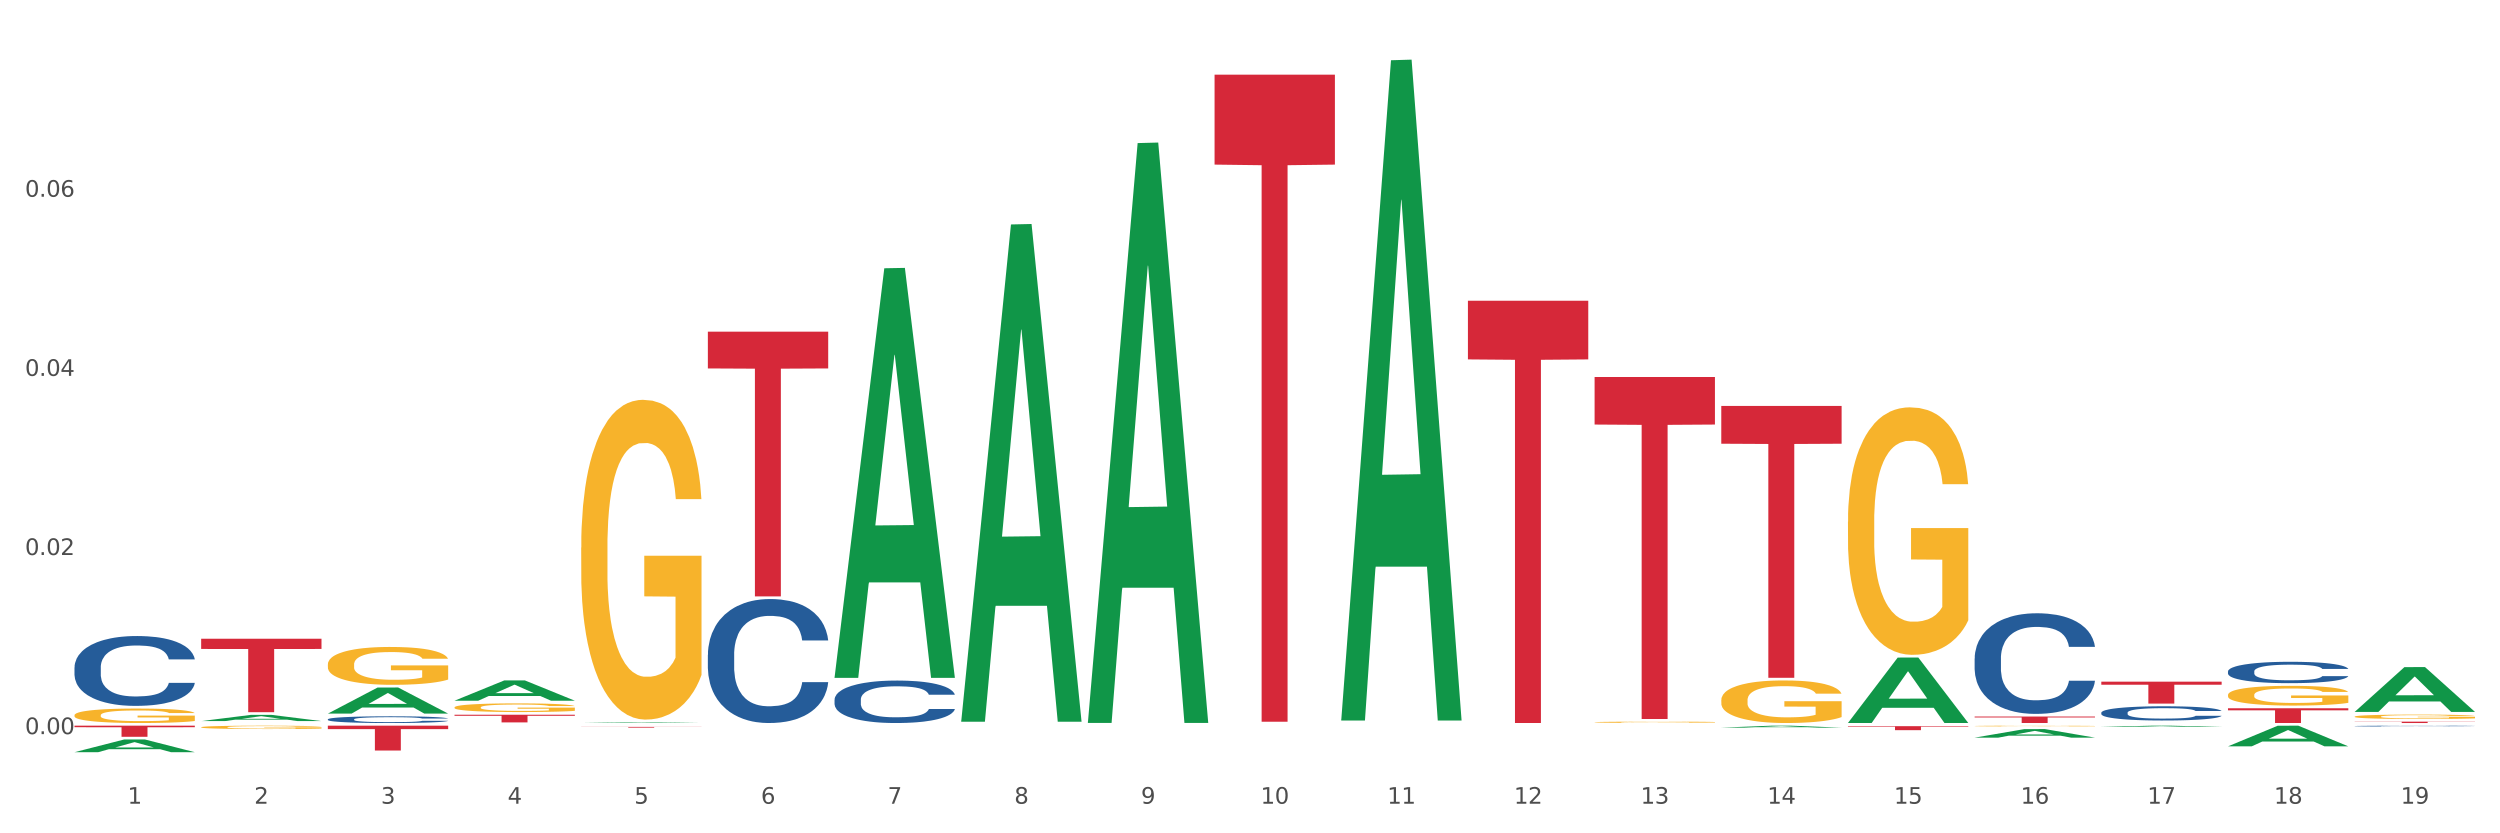 <?xml version="1.0" encoding="utf-8" standalone="no"?>
<!DOCTYPE svg PUBLIC "-//W3C//DTD SVG 1.1//EN"
  "http://www.w3.org/Graphics/SVG/1.1/DTD/svg11.dtd">
<svg xmlns:xlink="http://www.w3.org/1999/xlink" width="1080pt" height="360pt" viewBox="0 0 1080 360" xmlns="http://www.w3.org/2000/svg" version="1.1">
 <rect x="0" y="0" width="1080" height="360" fill="#333333" stroke="none"/>
 <defs>
  <style type="text/css">*{stroke-linejoin: round; stroke-linecap: butt}</style>
 </defs>
 <g id="figure_1">
  <g id="patch_1">
   <path d="M 0 360 
L 1080 360 
L 1080 0 
L 0 0 
z
" style="fill: #ffffff; stroke: #ffffff; stroke-linejoin: miter"/>
  </g>
  <g id="axes_1">
   <g id="matplotlib.axis_1">
    <g id="xtick_1">
     <g id="text_1">
      <!-- 1 -->
      <g style="fill: #4d4d4d" transform="translate(55.115 347.204) scale(0.096 -0.096)">
       <defs>
        <path id="DejaVuSans-31" d="M 794 531 
L 1825 531 
L 1825 4091 
L 703 3866 
L 703 4441 
L 1819 4666 
L 2450 4666 
L 2450 531 
L 3481 531 
L 3481 0 
L 794 0 
L 794 531 
z
" transform="scale(0.016)"/>
       </defs>
       <use xlink:href="#DejaVuSans-31"/>
      </g>
     </g>
    </g>
    <g id="xtick_2">
     <g id="text_2">
      <!-- 2 -->
      <g style="fill: #4d4d4d" transform="translate(109.839 347.204) scale(0.096 -0.096)">
       <defs>
        <path id="DejaVuSans-32" d="M 1228 531 
L 3431 531 
L 3431 0 
L 469 0 
L 469 531 
Q 828 903 1448 1529 
Q 2069 2156 2228 2338 
Q 2531 2678 2651 2914 
Q 2772 3150 2772 3378 
Q 2772 3750 2511 3984 
Q 2250 4219 1831 4219 
Q 1534 4219 1204 4116 
Q 875 4013 500 3803 
L 500 4441 
Q 881 4594 1212 4672 
Q 1544 4750 1819 4750 
Q 2544 4750 2975 4387 
Q 3406 4025 3406 3419 
Q 3406 3131 3298 2873 
Q 3191 2616 2906 2266 
Q 2828 2175 2409 1742 
Q 1991 1309 1228 531 
z
" transform="scale(0.016)"/>
       </defs>
       <use xlink:href="#DejaVuSans-32"/>
      </g>
     </g>
    </g>
    <g id="xtick_3">
     <g id="text_3">
      <!-- 3 -->
      <g style="fill: #4d4d4d" transform="translate(164.564 347.204) scale(0.096 -0.096)">
       <defs>
        <path id="DejaVuSans-33" d="M 2597 2516 
Q 3050 2419 3304 2112 
Q 3559 1806 3559 1356 
Q 3559 666 3084 287 
Q 2609 -91 1734 -91 
Q 1441 -91 1130 -33 
Q 819 25 488 141 
L 488 750 
Q 750 597 1062 519 
Q 1375 441 1716 441 
Q 2309 441 2620 675 
Q 2931 909 2931 1356 
Q 2931 1769 2642 2001 
Q 2353 2234 1838 2234 
L 1294 2234 
L 1294 2753 
L 1863 2753 
Q 2328 2753 2575 2939 
Q 2822 3125 2822 3475 
Q 2822 3834 2567 4026 
Q 2313 4219 1838 4219 
Q 1578 4219 1281 4162 
Q 984 4106 628 3988 
L 628 4550 
Q 988 4650 1302 4700 
Q 1616 4750 1894 4750 
Q 2613 4750 3031 4423 
Q 3450 4097 3450 3541 
Q 3450 3153 3228 2886 
Q 3006 2619 2597 2516 
z
" transform="scale(0.016)"/>
       </defs>
       <use xlink:href="#DejaVuSans-33"/>
      </g>
     </g>
    </g>
    <g id="xtick_4">
     <g id="text_4">
      <!-- 4 -->
      <g style="fill: #4d4d4d" transform="translate(219.288 347.204) scale(0.096 -0.096)">
       <defs>
        <path id="DejaVuSans-34" d="M 2419 4116 
L 825 1625 
L 2419 1625 
L 2419 4116 
z
M 2253 4666 
L 3047 4666 
L 3047 1625 
L 3713 1625 
L 3713 1100 
L 3047 1100 
L 3047 0 
L 2419 0 
L 2419 1100 
L 313 1100 
L 313 1709 
L 2253 4666 
z
" transform="scale(0.016)"/>
       </defs>
       <use xlink:href="#DejaVuSans-34"/>
      </g>
     </g>
    </g>
    <g id="xtick_5">
     <g id="text_5">
      <!-- 5 -->
      <g style="fill: #4d4d4d" transform="translate(274.012 347.204) scale(0.096 -0.096)">
       <defs>
        <path id="DejaVuSans-35" d="M 691 4666 
L 3169 4666 
L 3169 4134 
L 1269 4134 
L 1269 2991 
Q 1406 3038 1543 3061 
Q 1681 3084 1819 3084 
Q 2600 3084 3056 2656 
Q 3513 2228 3513 1497 
Q 3513 744 3044 326 
Q 2575 -91 1722 -91 
Q 1428 -91 1123 -41 
Q 819 9 494 109 
L 494 744 
Q 775 591 1075 516 
Q 1375 441 1709 441 
Q 2250 441 2565 725 
Q 2881 1009 2881 1497 
Q 2881 1984 2565 2268 
Q 2250 2553 1709 2553 
Q 1456 2553 1204 2497 
Q 953 2441 691 2322 
L 691 4666 
z
" transform="scale(0.016)"/>
       </defs>
       <use xlink:href="#DejaVuSans-35"/>
      </g>
     </g>
    </g>
    <g id="xtick_6">
     <g id="text_6">
      <!-- 6 -->
      <g style="fill: #4d4d4d" transform="translate(328.736 347.204) scale(0.096 -0.096)">
       <defs>
        <path id="DejaVuSans-36" d="M 2113 2584 
Q 1688 2584 1439 2293 
Q 1191 2003 1191 1497 
Q 1191 994 1439 701 
Q 1688 409 2113 409 
Q 2538 409 2786 701 
Q 3034 994 3034 1497 
Q 3034 2003 2786 2293 
Q 2538 2584 2113 2584 
z
M 3366 4563 
L 3366 3988 
Q 3128 4100 2886 4159 
Q 2644 4219 2406 4219 
Q 1781 4219 1451 3797 
Q 1122 3375 1075 2522 
Q 1259 2794 1537 2939 
Q 1816 3084 2150 3084 
Q 2853 3084 3261 2657 
Q 3669 2231 3669 1497 
Q 3669 778 3244 343 
Q 2819 -91 2113 -91 
Q 1303 -91 875 529 
Q 447 1150 447 2328 
Q 447 3434 972 4092 
Q 1497 4750 2381 4750 
Q 2619 4750 2861 4703 
Q 3103 4656 3366 4563 
z
" transform="scale(0.016)"/>
       </defs>
       <use xlink:href="#DejaVuSans-36"/>
      </g>
     </g>
    </g>
    <g id="xtick_7">
     <g id="text_7">
      <!-- 7 -->
      <g style="fill: #4d4d4d" transform="translate(383.461 347.204) scale(0.096 -0.096)">
       <defs>
        <path id="DejaVuSans-37" d="M 525 4666 
L 3525 4666 
L 3525 4397 
L 1831 0 
L 1172 0 
L 2766 4134 
L 525 4134 
L 525 4666 
z
" transform="scale(0.016)"/>
       </defs>
       <use xlink:href="#DejaVuSans-37"/>
      </g>
     </g>
    </g>
    <g id="xtick_8">
     <g id="text_8">
      <!-- 8 -->
      <g style="fill: #4d4d4d" transform="translate(438.185 347.204) scale(0.096 -0.096)">
       <defs>
        <path id="DejaVuSans-38" d="M 2034 2216 
Q 1584 2216 1326 1975 
Q 1069 1734 1069 1313 
Q 1069 891 1326 650 
Q 1584 409 2034 409 
Q 2484 409 2743 651 
Q 3003 894 3003 1313 
Q 3003 1734 2745 1975 
Q 2488 2216 2034 2216 
z
M 1403 2484 
Q 997 2584 770 2862 
Q 544 3141 544 3541 
Q 544 4100 942 4425 
Q 1341 4750 2034 4750 
Q 2731 4750 3128 4425 
Q 3525 4100 3525 3541 
Q 3525 3141 3298 2862 
Q 3072 2584 2669 2484 
Q 3125 2378 3379 2068 
Q 3634 1759 3634 1313 
Q 3634 634 3220 271 
Q 2806 -91 2034 -91 
Q 1263 -91 848 271 
Q 434 634 434 1313 
Q 434 1759 690 2068 
Q 947 2378 1403 2484 
z
M 1172 3481 
Q 1172 3119 1398 2916 
Q 1625 2713 2034 2713 
Q 2441 2713 2670 2916 
Q 2900 3119 2900 3481 
Q 2900 3844 2670 4047 
Q 2441 4250 2034 4250 
Q 1625 4250 1398 4047 
Q 1172 3844 1172 3481 
z
" transform="scale(0.016)"/>
       </defs>
       <use xlink:href="#DejaVuSans-38"/>
      </g>
     </g>
    </g>
    <g id="xtick_9">
     <g id="text_9">
      <!-- 9 -->
      <g style="fill: #4d4d4d" transform="translate(492.909 347.204) scale(0.096 -0.096)">
       <defs>
        <path id="DejaVuSans-39" d="M 703 97 
L 703 672 
Q 941 559 1184 500 
Q 1428 441 1663 441 
Q 2288 441 2617 861 
Q 2947 1281 2994 2138 
Q 2813 1869 2534 1725 
Q 2256 1581 1919 1581 
Q 1219 1581 811 2004 
Q 403 2428 403 3163 
Q 403 3881 828 4315 
Q 1253 4750 1959 4750 
Q 2769 4750 3195 4129 
Q 3622 3509 3622 2328 
Q 3622 1225 3098 567 
Q 2575 -91 1691 -91 
Q 1453 -91 1209 -44 
Q 966 3 703 97 
z
M 1959 2075 
Q 2384 2075 2632 2365 
Q 2881 2656 2881 3163 
Q 2881 3666 2632 3958 
Q 2384 4250 1959 4250 
Q 1534 4250 1286 3958 
Q 1038 3666 1038 3163 
Q 1038 2656 1286 2365 
Q 1534 2075 1959 2075 
z
" transform="scale(0.016)"/>
       </defs>
       <use xlink:href="#DejaVuSans-39"/>
      </g>
     </g>
    </g>
    <g id="xtick_10">
     <g id="text_10">
      <!-- 10 -->
      <g style="fill: #4d4d4d" transform="translate(544.58 347.204) scale(0.096 -0.096)">
       <defs>
        <path id="DejaVuSans-30" d="M 2034 4250 
Q 1547 4250 1301 3770 
Q 1056 3291 1056 2328 
Q 1056 1369 1301 889 
Q 1547 409 2034 409 
Q 2525 409 2770 889 
Q 3016 1369 3016 2328 
Q 3016 3291 2770 3770 
Q 2525 4250 2034 4250 
z
M 2034 4750 
Q 2819 4750 3233 4129 
Q 3647 3509 3647 2328 
Q 3647 1150 3233 529 
Q 2819 -91 2034 -91 
Q 1250 -91 836 529 
Q 422 1150 422 2328 
Q 422 3509 836 4129 
Q 1250 4750 2034 4750 
z
" transform="scale(0.016)"/>
       </defs>
       <use xlink:href="#DejaVuSans-31"/>
       <use xlink:href="#DejaVuSans-30" transform="translate(63.623 0)"/>
      </g>
     </g>
    </g>
    <g id="xtick_11">
     <g id="text_11">
      <!-- 11 -->
      <g style="fill: #4d4d4d" transform="translate(599.304 347.204) scale(0.096 -0.096)">
       <use xlink:href="#DejaVuSans-31"/>
       <use xlink:href="#DejaVuSans-31" transform="translate(63.623 0)"/>
      </g>
     </g>
    </g>
    <g id="xtick_12">
     <g id="text_12">
      <!-- 12 -->
      <g style="fill: #4d4d4d" transform="translate(654.028 347.204) scale(0.096 -0.096)">
       <use xlink:href="#DejaVuSans-31"/>
       <use xlink:href="#DejaVuSans-32" transform="translate(63.623 0)"/>
      </g>
     </g>
    </g>
    <g id="xtick_13">
     <g id="text_13">
      <!-- 13 -->
      <g style="fill: #4d4d4d" transform="translate(708.752 347.204) scale(0.096 -0.096)">
       <use xlink:href="#DejaVuSans-31"/>
       <use xlink:href="#DejaVuSans-33" transform="translate(63.623 0)"/>
      </g>
     </g>
    </g>
    <g id="xtick_14">
     <g id="text_14">
      <!-- 14 -->
      <g style="fill: #4d4d4d" transform="translate(763.477 347.204) scale(0.096 -0.096)">
       <use xlink:href="#DejaVuSans-31"/>
       <use xlink:href="#DejaVuSans-34" transform="translate(63.623 0)"/>
      </g>
     </g>
    </g>
    <g id="xtick_15">
     <g id="text_15">
      <!-- 15 -->
      <g style="fill: #4d4d4d" transform="translate(818.201 347.204) scale(0.096 -0.096)">
       <use xlink:href="#DejaVuSans-31"/>
       <use xlink:href="#DejaVuSans-35" transform="translate(63.623 0)"/>
      </g>
     </g>
    </g>
    <g id="xtick_16">
     <g id="text_16">
      <!-- 16 -->
      <g style="fill: #4d4d4d" transform="translate(872.925 347.204) scale(0.096 -0.096)">
       <use xlink:href="#DejaVuSans-31"/>
       <use xlink:href="#DejaVuSans-36" transform="translate(63.623 0)"/>
      </g>
     </g>
    </g>
    <g id="xtick_17">
     <g id="text_17">
      <!-- 17 -->
      <g style="fill: #4d4d4d" transform="translate(927.649 347.204) scale(0.096 -0.096)">
       <use xlink:href="#DejaVuSans-31"/>
       <use xlink:href="#DejaVuSans-37" transform="translate(63.623 0)"/>
      </g>
     </g>
    </g>
    <g id="xtick_18">
     <g id="text_18">
      <!-- 18 -->
      <g style="fill: #4d4d4d" transform="translate(982.374 347.204) scale(0.096 -0.096)">
       <use xlink:href="#DejaVuSans-31"/>
       <use xlink:href="#DejaVuSans-38" transform="translate(63.623 0)"/>
      </g>
     </g>
    </g>
    <g id="xtick_19">
     <g id="text_19">
      <!-- 19 -->
      <g style="fill: #4d4d4d" transform="translate(1037.098 347.204) scale(0.096 -0.096)">
       <use xlink:href="#DejaVuSans-31"/>
       <use xlink:href="#DejaVuSans-39" transform="translate(63.623 0)"/>
      </g>
     </g>
    </g>
    <g id="xtick_20"/>
    <g id="xtick_21"/>
    <g id="xtick_22"/>
    <g id="xtick_23"/>
    <g id="xtick_24"/>
    <g id="xtick_25"/>
    <g id="xtick_26"/>
    <g id="xtick_27"/>
    <g id="xtick_28"/>
    <g id="xtick_29"/>
    <g id="xtick_30"/>
    <g id="xtick_31"/>
    <g id="xtick_32"/>
    <g id="xtick_33"/>
    <g id="xtick_34"/>
    <g id="xtick_35"/>
    <g id="xtick_36"/>
    <g id="xtick_37"/>
   </g>
   <g id="matplotlib.axis_2">
    <g id="ytick_1">
     <g id="text_20">
      <!-- 0.00 -->
      <g style="fill: #4d4d4d" transform="translate(10.8 317.146) scale(0.096 -0.096)">
       <defs>
        <path id="DejaVuSans-2e" d="M 684 794 
L 1344 794 
L 1344 0 
L 684 0 
L 684 794 
z
" transform="scale(0.016)"/>
       </defs>
       <use xlink:href="#DejaVuSans-30"/>
       <use xlink:href="#DejaVuSans-2e" transform="translate(63.623 0)"/>
       <use xlink:href="#DejaVuSans-30" transform="translate(95.41 0)"/>
       <use xlink:href="#DejaVuSans-30" transform="translate(159.033 0)"/>
      </g>
     </g>
    </g>
    <g id="ytick_2">
     <g id="text_21">
      <!-- 0.02 -->
      <g style="fill: #4d4d4d" transform="translate(10.8 239.761) scale(0.096 -0.096)">
       <use xlink:href="#DejaVuSans-30"/>
       <use xlink:href="#DejaVuSans-2e" transform="translate(63.623 0)"/>
       <use xlink:href="#DejaVuSans-30" transform="translate(95.41 0)"/>
       <use xlink:href="#DejaVuSans-32" transform="translate(159.033 0)"/>
      </g>
     </g>
    </g>
    <g id="ytick_3">
     <g id="text_22">
      <!-- 0.04 -->
      <g style="fill: #4d4d4d" transform="translate(10.8 162.377) scale(0.096 -0.096)">
       <use xlink:href="#DejaVuSans-30"/>
       <use xlink:href="#DejaVuSans-2e" transform="translate(63.623 0)"/>
       <use xlink:href="#DejaVuSans-30" transform="translate(95.41 0)"/>
       <use xlink:href="#DejaVuSans-34" transform="translate(159.033 0)"/>
      </g>
     </g>
    </g>
    <g id="ytick_4">
     <g id="text_23">
      <!-- 0.06 -->
      <g style="fill: #4d4d4d" transform="translate(10.8 84.993) scale(0.096 -0.096)">
       <use xlink:href="#DejaVuSans-30"/>
       <use xlink:href="#DejaVuSans-2e" transform="translate(63.623 0)"/>
       <use xlink:href="#DejaVuSans-30" transform="translate(95.41 0)"/>
       <use xlink:href="#DejaVuSans-36" transform="translate(159.033 0)"/>
      </g>
     </g>
    </g>
    <g id="ytick_5"/>
    <g id="ytick_6"/>
    <g id="ytick_7"/>
    <g id="ytick_8"/>
   </g>
   <g id="PolyCollection_1">
    <path d="M 32.175 324.939 
L 32.229 324.934 
L 53.667 319.447 
L 62.564 319.442 
L 84.163 324.95 
L 73.873 324.95 
L 69.21 323.667 
L 47.075 323.667 
L 46.914 323.688 
L 42.412 324.95 
L 32.175 324.95 
L 32.175 324.939 
L 49.862 322.902 
L 66.423 322.896 
L 58.223 320.616 
L 58.115 320.605 
L 58.008 320.621 
L 49.808 322.896 
L 49.862 322.902 
L 32.175 324.939 
z
" clip-path="url(#pa39003850d)" style="fill: #109648"/>
    <path d="M 962.488 305.962 
L 1014.476 305.962 
L 1014.476 306.85 
L 994.025 306.856 
L 994.025 312.347 
L 982.815 312.347 
L 982.815 306.856 
L 962.488 306.85 
L 962.488 305.968 
L 962.488 305.962 
z
" clip-path="url(#pa39003850d)" style="fill: #d62839"/>
    <path d="M 907.763 294.477 
L 959.751 294.477 
L 959.751 295.795 
L 939.301 295.804 
L 939.301 303.957 
L 928.09 303.957 
L 928.09 295.804 
L 907.763 295.795 
L 907.763 294.486 
L 907.763 294.477 
z
" clip-path="url(#pa39003850d)" style="fill: #d62839"/>
    <path d="M 853.039 309.555 
L 905.027 309.555 
L 905.027 309.943 
L 884.577 309.945 
L 884.577 312.347 
L 873.366 312.347 
L 873.366 309.945 
L 853.039 309.943 
L 853.039 309.557 
L 853.039 309.555 
z
" clip-path="url(#pa39003850d)" style="fill: #d62839"/>
    <path d="M 798.315 313.707 
L 850.303 313.707 
L 850.303 313.947 
L 829.853 313.948 
L 829.853 315.433 
L 818.642 315.433 
L 818.642 313.948 
L 798.315 313.947 
L 798.315 313.708 
L 798.315 313.707 
z
" clip-path="url(#pa39003850d)" style="fill: #d62839"/>
    <path d="M 743.591 175.368 
L 795.579 175.368 
L 795.579 191.687 
L 775.128 191.797 
L 775.128 292.8 
L 763.918 292.8 
L 763.918 191.797 
L 743.591 191.687 
L 743.591 175.478 
L 743.591 175.368 
z
" clip-path="url(#pa39003850d)" style="fill: #d62839"/>
    <path d="M 688.866 162.875 
L 740.854 162.875 
L 740.854 183.405 
L 720.404 183.543 
L 720.404 310.605 
L 709.193 310.605 
L 709.193 183.543 
L 688.866 183.405 
L 688.866 163.014 
L 688.866 162.875 
z
" clip-path="url(#pa39003850d)" style="fill: #d62839"/>
    <path d="M 634.142 129.912 
L 686.13 129.912 
L 686.13 155.262 
L 665.68 155.434 
L 665.68 312.333 
L 654.469 312.333 
L 654.469 155.434 
L 634.142 155.262 
L 634.142 130.083 
L 634.142 129.912 
z
" clip-path="url(#pa39003850d)" style="fill: #d62839"/>
    <path d="M 524.693 32.265 
L 576.682 32.265 
L 576.682 71.11 
L 556.231 71.373 
L 556.231 311.796 
L 545.021 311.796 
L 545.021 71.373 
L 524.693 71.11 
L 524.693 32.527 
L 524.693 32.265 
z
" clip-path="url(#pa39003850d)" style="fill: #d62839"/>
    <path d="M 305.796 143.27 
L 357.784 143.27 
L 357.784 159.163 
L 337.334 159.27 
L 337.334 257.63 
L 326.123 257.63 
L 326.123 159.27 
L 305.796 159.163 
L 305.796 143.378 
L 305.796 143.27 
z
" clip-path="url(#pa39003850d)" style="fill: #d62839"/>
    <path d="M 251.072 314.011 
L 303.06 314.011 
L 303.06 314.056 
L 282.61 314.056 
L 282.61 314.335 
L 271.399 314.335 
L 271.399 314.056 
L 251.072 314.056 
L 251.072 314.011 
L 251.072 314.011 
z
" clip-path="url(#pa39003850d)" style="fill: #d62839"/>
    <path d="M 196.348 308.757 
L 248.336 308.757 
L 248.336 309.219 
L 227.886 309.222 
L 227.886 312.079 
L 216.675 312.079 
L 216.675 309.222 
L 196.348 309.219 
L 196.348 308.76 
L 196.348 308.757 
z
" clip-path="url(#pa39003850d)" style="fill: #d62839"/>
    <path d="M 141.624 313.498 
L 193.612 313.498 
L 193.612 314.989 
L 173.161 314.999 
L 173.161 324.227 
L 161.951 324.227 
L 161.951 314.999 
L 141.624 314.989 
L 141.624 313.508 
L 141.624 313.498 
z
" clip-path="url(#pa39003850d)" style="fill: #d62839"/>
    <path d="M 86.899 275.939 
L 138.887 275.939 
L 138.887 280.349 
L 118.437 280.379 
L 118.437 307.671 
L 107.226 307.671 
L 107.226 280.379 
L 86.899 280.349 
L 86.899 275.969 
L 86.899 275.939 
z
" clip-path="url(#pa39003850d)" style="fill: #d62839"/>
    <path d="M 32.175 313.498 
L 84.163 313.498 
L 84.163 314.164 
L 63.713 314.169 
L 63.713 318.291 
L 52.502 318.291 
L 52.502 314.169 
L 32.175 314.164 
L 32.175 313.503 
L 32.175 313.498 
z
" clip-path="url(#pa39003850d)" style="fill: #d62839"/>
    <path d="M 32.175 288.323 
L 32.236 288.295 
L 32.236 287.523 
L 32.421 286.476 
L 33.097 284.547 
L 33.957 283.086 
L 35.432 281.378 
L 36.231 280.661 
L 37.275 279.862 
L 39.426 278.567 
L 41.884 277.464 
L 43.605 276.858 
L 44.895 276.472 
L 47.784 275.783 
L 49.443 275.48 
L 51.164 275.232 
L 52.638 275.067 
L 55.096 274.874 
L 57.063 274.791 
L 59.337 274.764 
L 61.242 274.791 
L 63.761 274.901 
L 67.448 275.232 
L 68.862 275.425 
L 70.767 275.756 
L 72.733 276.197 
L 74.331 276.638 
L 76.174 277.272 
L 78.079 278.098 
L 79.923 279.146 
L 81.213 280.11 
L 82.258 281.13 
L 83.18 282.37 
L 83.856 283.72 
L 84.163 284.85 
L 72.917 284.85 
L 72.61 283.831 
L 71.996 282.728 
L 71.381 281.984 
L 70.705 281.378 
L 69.66 280.689 
L 68.739 280.248 
L 67.202 279.724 
L 65.789 279.394 
L 64.621 279.201 
L 63.208 279.035 
L 60.197 278.87 
L 58.046 278.87 
L 56.694 278.925 
L 55.035 279.063 
L 53.622 279.256 
L 51.962 279.586 
L 50.672 279.945 
L 49.381 280.413 
L 48.644 280.744 
L 47.538 281.35 
L 46.8 281.846 
L 45.817 282.701 
L 45.264 283.307 
L 44.281 284.878 
L 43.851 286.035 
L 43.666 286.834 
L 43.544 287.716 
L 43.544 292.016 
L 43.912 293.945 
L 44.22 294.771 
L 44.711 295.708 
L 45.633 296.921 
L 46.985 298.106 
L 48.398 298.96 
L 49.566 299.484 
L 50.672 299.87 
L 51.778 300.173 
L 53.13 300.449 
L 54.236 300.614 
L 55.895 300.779 
L 57.862 300.862 
L 59.398 300.862 
L 62.532 300.724 
L 63.945 300.586 
L 65.297 300.393 
L 66.772 300.09 
L 67.94 299.76 
L 68.616 299.512 
L 69.722 298.988 
L 70.582 298.437 
L 71.32 297.803 
L 71.811 297.252 
L 72.364 296.425 
L 72.795 295.488 
L 72.917 294.992 
L 84.163 294.992 
L 83.917 295.984 
L 83.487 296.949 
L 82.627 298.244 
L 81.951 298.988 
L 80.906 299.897 
L 79.8 300.669 
L 78.264 301.523 
L 76.85 302.157 
L 75.375 302.708 
L 73.778 303.204 
L 70.89 303.893 
L 69.845 304.086 
L 67.633 304.417 
L 65.912 304.61 
L 63.392 304.803 
L 60.811 304.913 
L 58.108 304.941 
L 55.711 304.886 
L 53.069 304.72 
L 51.409 304.555 
L 49.566 304.307 
L 47.415 303.921 
L 45.387 303.453 
L 43.482 302.901 
L 41.7 302.267 
L 40.041 301.551 
L 37.89 300.366 
L 36.292 299.208 
L 35.125 298.134 
L 34.326 297.224 
L 33.527 296.067 
L 33.097 295.268 
L 32.421 293.338 
L 32.175 291.547 
L 32.175 288.323 
z
" clip-path="url(#pa39003850d)" style="fill: #255c99"/>
    <path d="M 141.624 310.747 
L 141.685 310.744 
L 141.685 310.67 
L 141.869 310.569 
L 142.545 310.383 
L 143.406 310.243 
L 144.88 310.078 
L 145.679 310.009 
L 146.724 309.932 
L 148.875 309.807 
L 151.333 309.701 
L 153.054 309.643 
L 154.344 309.606 
L 157.232 309.539 
L 158.891 309.51 
L 160.612 309.486 
L 162.087 309.47 
L 164.545 309.452 
L 166.511 309.444 
L 168.785 309.441 
L 170.69 309.444 
L 173.21 309.454 
L 176.897 309.486 
L 178.31 309.505 
L 180.215 309.537 
L 182.182 309.579 
L 183.779 309.621 
L 185.623 309.683 
L 187.528 309.762 
L 189.371 309.863 
L 190.662 309.956 
L 191.707 310.054 
L 192.628 310.174 
L 193.304 310.304 
L 193.612 310.412 
L 182.366 310.412 
L 182.059 310.314 
L 181.444 310.208 
L 180.83 310.136 
L 180.154 310.078 
L 179.109 310.012 
L 178.187 309.969 
L 176.651 309.919 
L 175.238 309.887 
L 174.07 309.868 
L 172.657 309.852 
L 169.645 309.836 
L 167.495 309.836 
L 166.143 309.842 
L 164.484 309.855 
L 163.07 309.874 
L 161.411 309.905 
L 160.12 309.94 
L 158.83 309.985 
L 158.093 310.017 
L 156.986 310.075 
L 156.249 310.123 
L 155.266 310.205 
L 154.713 310.264 
L 153.73 310.415 
L 153.299 310.527 
L 153.115 310.604 
L 152.992 310.688 
L 152.992 311.103 
L 153.361 311.288 
L 153.668 311.368 
L 154.16 311.458 
L 155.081 311.575 
L 156.433 311.689 
L 157.847 311.771 
L 159.014 311.822 
L 160.12 311.859 
L 161.227 311.888 
L 162.579 311.915 
L 163.685 311.931 
L 165.344 311.947 
L 167.31 311.955 
L 168.847 311.955 
L 171.981 311.941 
L 173.394 311.928 
L 174.746 311.909 
L 176.221 311.88 
L 177.388 311.848 
L 178.064 311.824 
L 179.17 311.774 
L 180.031 311.721 
L 180.768 311.66 
L 181.26 311.607 
L 181.813 311.527 
L 182.243 311.437 
L 182.366 311.389 
L 193.612 311.389 
L 193.366 311.485 
L 192.936 311.578 
L 192.075 311.702 
L 191.399 311.774 
L 190.355 311.862 
L 189.249 311.936 
L 187.712 312.018 
L 186.299 312.079 
L 184.824 312.132 
L 183.226 312.18 
L 180.338 312.246 
L 179.293 312.265 
L 177.081 312.297 
L 175.36 312.315 
L 172.841 312.334 
L 170.26 312.345 
L 167.556 312.347 
L 165.16 312.342 
L 162.517 312.326 
L 160.858 312.31 
L 159.014 312.286 
L 156.864 312.249 
L 154.836 312.204 
L 152.931 312.151 
L 151.149 312.09 
L 149.489 312.021 
L 147.339 311.907 
L 145.741 311.795 
L 144.573 311.692 
L 143.774 311.604 
L 142.975 311.493 
L 142.545 311.416 
L 141.869 311.23 
L 141.624 311.057 
L 141.624 310.747 
z
" clip-path="url(#pa39003850d)" style="fill: #255c99"/>
    <path d="M 305.796 282.849 
L 305.858 282.8 
L 305.858 281.431 
L 306.042 279.572 
L 306.718 276.147 
L 307.578 273.555 
L 309.053 270.522 
L 309.852 269.25 
L 310.897 267.831 
L 313.048 265.532 
L 315.506 263.575 
L 317.226 262.499 
L 318.517 261.814 
L 321.405 260.591 
L 323.064 260.053 
L 324.785 259.613 
L 326.26 259.319 
L 328.718 258.977 
L 330.684 258.83 
L 332.958 258.781 
L 334.863 258.83 
L 337.382 259.026 
L 341.07 259.613 
L 342.483 259.955 
L 344.388 260.542 
L 346.354 261.325 
L 347.952 262.108 
L 349.796 263.233 
L 351.701 264.7 
L 353.544 266.559 
L 354.835 268.271 
L 355.879 270.081 
L 356.801 272.283 
L 357.477 274.68 
L 357.784 276.685 
L 346.539 276.685 
L 346.232 274.875 
L 345.617 272.919 
L 345.002 271.598 
L 344.327 270.522 
L 343.282 269.299 
L 342.36 268.516 
L 340.824 267.587 
L 339.41 267 
L 338.243 266.657 
L 336.829 266.364 
L 333.818 266.07 
L 331.667 266.07 
L 330.316 266.168 
L 328.656 266.412 
L 327.243 266.755 
L 325.584 267.342 
L 324.293 267.978 
L 323.003 268.81 
L 322.265 269.397 
L 321.159 270.473 
L 320.422 271.353 
L 319.439 272.87 
L 318.886 273.946 
L 317.902 276.734 
L 317.472 278.789 
L 317.288 280.208 
L 317.165 281.773 
L 317.165 289.404 
L 317.534 292.829 
L 317.841 294.296 
L 318.332 295.96 
L 319.254 298.112 
L 320.606 300.215 
L 322.02 301.732 
L 323.187 302.661 
L 324.293 303.346 
L 325.399 303.884 
L 326.751 304.374 
L 327.857 304.667 
L 329.517 304.961 
L 331.483 305.107 
L 333.019 305.107 
L 336.153 304.863 
L 337.567 304.618 
L 338.919 304.276 
L 340.394 303.738 
L 341.561 303.151 
L 342.237 302.71 
L 343.343 301.781 
L 344.204 300.802 
L 344.941 299.677 
L 345.433 298.699 
L 345.986 297.231 
L 346.416 295.568 
L 346.539 294.688 
L 357.784 294.688 
L 357.539 296.449 
L 357.108 298.161 
L 356.248 300.46 
L 355.572 301.781 
L 354.527 303.395 
L 353.421 304.765 
L 351.885 306.281 
L 350.472 307.407 
L 348.997 308.385 
L 347.399 309.265 
L 344.511 310.488 
L 343.466 310.831 
L 341.254 311.418 
L 339.533 311.76 
L 337.014 312.103 
L 334.433 312.298 
L 331.729 312.347 
L 329.332 312.249 
L 326.69 311.956 
L 325.031 311.662 
L 323.187 311.222 
L 321.036 310.537 
L 319.008 309.706 
L 317.103 308.727 
L 315.321 307.602 
L 313.662 306.33 
L 311.511 304.227 
L 309.914 302.172 
L 308.746 300.264 
L 307.947 298.65 
L 307.148 296.595 
L 306.718 295.177 
L 306.042 291.752 
L 305.796 288.573 
L 305.796 282.849 
z
" clip-path="url(#pa39003850d)" style="fill: #255c99"/>
    <path d="M 141.624 287.047 
L 141.685 287.032 
L 141.685 286.494 
L 141.808 286.03 
L 142.421 284.91 
L 143.342 283.983 
L 144.017 283.49 
L 144.693 283.087 
L 145.49 282.683 
L 146.472 282.265 
L 148.252 281.652 
L 149.357 281.338 
L 150.708 281.01 
L 153.163 280.532 
L 154.943 280.263 
L 156.784 280.038 
L 159.792 279.769 
L 161.756 279.65 
L 163.843 279.56 
L 166.359 279.5 
L 168.262 279.486 
L 172.436 279.53 
L 175.996 279.665 
L 177.714 279.769 
L 179.924 279.949 
L 181.09 280.068 
L 182.993 280.307 
L 184.957 280.621 
L 186.308 280.89 
L 188.333 281.398 
L 189.867 281.906 
L 191.279 282.534 
L 192.016 282.967 
L 192.568 283.371 
L 193.059 283.834 
L 193.55 284.566 
L 182.502 284.566 
L 182.072 284.043 
L 181.397 283.55 
L 180.415 283.072 
L 179.556 282.773 
L 178.083 282.399 
L 176.732 282.16 
L 175.321 281.981 
L 173.602 281.832 
L 172.252 281.757 
L 170.349 281.697 
L 166.605 281.712 
L 164.088 281.832 
L 162.37 281.981 
L 161.265 282.115 
L 160.283 282.265 
L 159.178 282.474 
L 157.889 282.788 
L 156.968 283.072 
L 156.048 283.43 
L 155.311 283.789 
L 154.636 284.207 
L 154.083 284.656 
L 153.654 285.119 
L 153.286 285.687 
L 152.979 286.628 
L 152.979 288.675 
L 153.101 289.139 
L 153.408 289.751 
L 153.777 290.214 
L 154.39 290.767 
L 154.943 291.141 
L 155.986 291.679 
L 157.152 292.127 
L 158.073 292.411 
L 158.994 292.65 
L 160.59 292.979 
L 162.37 293.248 
L 163.904 293.412 
L 165.991 293.562 
L 167.403 293.621 
L 168.63 293.651 
L 171.638 293.651 
L 173.786 293.607 
L 176.18 293.502 
L 178.021 293.367 
L 179.556 293.203 
L 181.274 292.934 
L 182.379 292.68 
L 182.379 289.557 
L 168.876 289.542 
L 168.876 287.465 
L 193.612 287.465 
L 193.612 293.562 
L 192.568 293.875 
L 191.402 294.159 
L 190.174 294.413 
L 188.333 294.727 
L 186.123 295.026 
L 184.159 295.235 
L 182.072 295.415 
L 179.617 295.579 
L 176.425 295.728 
L 174.461 295.788 
L 172.006 295.833 
L 169.121 295.848 
L 166.605 295.818 
L 164.15 295.743 
L 161.572 295.609 
L 159.055 295.415 
L 157.152 295.22 
L 155.25 294.981 
L 153.224 294.667 
L 151.628 294.369 
L 150.401 294.1 
L 149.05 293.756 
L 147.577 293.308 
L 146.472 292.904 
L 145.49 292.486 
L 144.447 291.948 
L 143.71 291.485 
L 142.974 290.902 
L 142.544 290.469 
L 142.053 289.796 
L 141.685 288.855 
L 141.624 287.047 
z
" clip-path="url(#pa39003850d)" style="fill: #f7b32b"/>
    <path d="M 196.348 305.593 
L 196.409 305.589 
L 196.409 305.466 
L 196.532 305.36 
L 197.146 305.104 
L 198.066 304.892 
L 198.742 304.779 
L 199.417 304.687 
L 200.215 304.594 
L 201.197 304.499 
L 202.977 304.358 
L 204.082 304.287 
L 205.432 304.211 
L 207.887 304.102 
L 209.667 304.04 
L 211.508 303.989 
L 214.516 303.928 
L 216.48 303.9 
L 218.567 303.88 
L 221.084 303.866 
L 222.986 303.863 
L 227.16 303.873 
L 230.72 303.904 
L 232.439 303.928 
L 234.648 303.969 
L 235.815 303.996 
L 237.717 304.051 
L 239.681 304.123 
L 241.032 304.184 
L 243.057 304.3 
L 244.592 304.417 
L 246.003 304.56 
L 246.74 304.659 
L 247.292 304.752 
L 247.783 304.858 
L 248.275 305.025 
L 237.226 305.025 
L 236.797 304.905 
L 236.121 304.793 
L 235.139 304.683 
L 234.28 304.615 
L 232.807 304.529 
L 231.457 304.475 
L 230.045 304.434 
L 228.326 304.399 
L 226.976 304.382 
L 225.073 304.369 
L 221.329 304.372 
L 218.813 304.399 
L 217.094 304.434 
L 215.989 304.464 
L 215.007 304.499 
L 213.902 304.546 
L 212.613 304.618 
L 211.693 304.683 
L 210.772 304.765 
L 210.035 304.847 
L 209.36 304.943 
L 208.808 305.046 
L 208.378 305.152 
L 208.01 305.281 
L 207.703 305.497 
L 207.703 305.965 
L 207.826 306.071 
L 208.133 306.211 
L 208.501 306.317 
L 209.115 306.444 
L 209.667 306.529 
L 210.711 306.652 
L 211.877 306.755 
L 212.797 306.82 
L 213.718 306.875 
L 215.314 306.95 
L 217.094 307.011 
L 218.628 307.049 
L 220.715 307.083 
L 222.127 307.097 
L 223.355 307.104 
L 226.362 307.104 
L 228.51 307.093 
L 230.904 307.069 
L 232.746 307.039 
L 234.28 307.001 
L 235.999 306.939 
L 237.104 306.881 
L 237.104 306.167 
L 223.6 306.163 
L 223.6 305.688 
L 248.336 305.688 
L 248.336 307.083 
L 247.292 307.155 
L 246.126 307.22 
L 244.899 307.278 
L 243.057 307.35 
L 240.848 307.418 
L 238.884 307.466 
L 236.797 307.507 
L 234.341 307.545 
L 231.15 307.579 
L 229.186 307.592 
L 226.73 307.603 
L 223.846 307.606 
L 221.329 307.599 
L 218.874 307.582 
L 216.296 307.551 
L 213.779 307.507 
L 211.877 307.463 
L 209.974 307.408 
L 207.948 307.336 
L 206.353 307.268 
L 205.125 307.206 
L 203.775 307.128 
L 202.302 307.025 
L 201.197 306.933 
L 200.215 306.837 
L 199.171 306.714 
L 198.435 306.608 
L 197.698 306.475 
L 197.269 306.375 
L 196.777 306.222 
L 196.409 306.006 
L 196.348 305.593 
z
" clip-path="url(#pa39003850d)" style="fill: #f7b32b"/>
    <path d="M 251.072 236.557 
L 251.133 236.431 
L 251.133 231.889 
L 251.256 227.978 
L 251.87 218.515 
L 252.791 210.693 
L 253.466 206.53 
L 254.141 203.123 
L 254.939 199.717 
L 255.921 196.184 
L 257.701 191.011 
L 258.806 188.362 
L 260.156 185.586 
L 262.611 181.549 
L 264.391 179.278 
L 266.233 177.385 
L 269.24 175.115 
L 271.204 174.105 
L 273.291 173.348 
L 275.808 172.844 
L 277.711 172.717 
L 281.884 173.096 
L 285.444 174.231 
L 287.163 175.115 
L 289.373 176.629 
L 290.539 177.638 
L 292.442 179.656 
L 294.406 182.306 
L 295.756 184.577 
L 297.782 188.866 
L 299.316 193.156 
L 300.728 198.455 
L 301.464 202.114 
L 302.017 205.52 
L 302.508 209.431 
L 302.999 215.613 
L 291.951 215.613 
L 291.521 211.198 
L 290.846 207.034 
L 289.864 202.997 
L 289.004 200.474 
L 287.531 197.32 
L 286.181 195.301 
L 284.769 193.787 
L 283.051 192.525 
L 281.7 191.894 
L 279.797 191.39 
L 276.053 191.516 
L 273.537 192.525 
L 271.818 193.787 
L 270.713 194.922 
L 269.731 196.184 
L 268.627 197.95 
L 267.338 200.6 
L 266.417 202.997 
L 265.496 206.025 
L 264.76 209.053 
L 264.084 212.585 
L 263.532 216.37 
L 263.102 220.281 
L 262.734 225.076 
L 262.427 233.024 
L 262.427 250.309 
L 262.55 254.22 
L 262.857 259.393 
L 263.225 263.304 
L 263.839 267.972 
L 264.391 271.126 
L 265.435 275.668 
L 266.601 279.453 
L 267.522 281.85 
L 268.442 283.868 
L 270.038 286.644 
L 271.818 288.915 
L 273.353 290.303 
L 275.44 291.565 
L 276.851 292.069 
L 278.079 292.322 
L 281.086 292.322 
L 283.235 291.943 
L 285.629 291.06 
L 287.47 289.924 
L 289.004 288.537 
L 290.723 286.266 
L 291.828 284.121 
L 291.828 257.752 
L 278.324 257.626 
L 278.324 240.089 
L 303.06 240.089 
L 303.06 291.565 
L 302.017 294.214 
L 300.851 296.611 
L 299.623 298.756 
L 297.782 301.405 
L 295.572 303.929 
L 293.608 305.695 
L 291.521 307.209 
L 289.066 308.597 
L 285.874 309.858 
L 283.91 310.363 
L 281.455 310.742 
L 278.57 310.868 
L 276.053 310.615 
L 273.598 309.985 
L 271.02 308.849 
L 268.504 307.209 
L 266.601 305.569 
L 264.698 303.55 
L 262.673 300.901 
L 261.077 298.377 
L 259.849 296.106 
L 258.499 293.205 
L 257.026 289.42 
L 255.921 286.013 
L 254.939 282.481 
L 253.896 277.939 
L 253.159 274.028 
L 252.422 269.107 
L 251.993 265.448 
L 251.502 259.771 
L 251.133 251.823 
L 251.072 236.557 
z
" clip-path="url(#pa39003850d)" style="fill: #f7b32b"/>
    <path d="M 688.866 311.999 
L 688.928 311.999 
L 688.928 311.982 
L 689.05 311.967 
L 689.664 311.931 
L 690.585 311.901 
L 691.26 311.885 
L 691.935 311.872 
L 692.733 311.859 
L 693.715 311.845 
L 695.495 311.826 
L 696.6 311.815 
L 697.95 311.805 
L 700.406 311.789 
L 702.186 311.781 
L 704.027 311.773 
L 707.034 311.765 
L 708.999 311.761 
L 711.086 311.758 
L 713.602 311.756 
L 715.505 311.756 
L 719.679 311.757 
L 723.239 311.761 
L 724.957 311.765 
L 727.167 311.771 
L 728.333 311.774 
L 730.236 311.782 
L 732.2 311.792 
L 733.55 311.801 
L 735.576 311.817 
L 737.11 311.834 
L 738.522 311.854 
L 739.258 311.868 
L 739.811 311.881 
L 740.302 311.896 
L 740.793 311.919 
L 729.745 311.919 
L 729.315 311.903 
L 728.64 311.887 
L 727.658 311.871 
L 726.799 311.862 
L 725.325 311.85 
L 723.975 311.842 
L 722.563 311.836 
L 720.845 311.831 
L 719.494 311.829 
L 717.592 311.827 
L 713.848 311.827 
L 711.331 311.831 
L 709.612 311.836 
L 708.508 311.84 
L 707.526 311.845 
L 706.421 311.852 
L 705.132 311.862 
L 704.211 311.871 
L 703.29 311.883 
L 702.554 311.894 
L 701.879 311.908 
L 701.326 311.922 
L 700.897 311.937 
L 700.528 311.956 
L 700.221 311.986 
L 700.221 312.052 
L 700.344 312.067 
L 700.651 312.087 
L 701.019 312.102 
L 701.633 312.119 
L 702.186 312.131 
L 703.229 312.149 
L 704.395 312.163 
L 705.316 312.172 
L 706.237 312.18 
L 707.832 312.191 
L 709.612 312.199 
L 711.147 312.205 
L 713.234 312.21 
L 714.645 312.211 
L 715.873 312.212 
L 718.881 312.212 
L 721.029 312.211 
L 723.423 312.208 
L 725.264 312.203 
L 726.799 312.198 
L 728.517 312.189 
L 729.622 312.181 
L 729.622 312.08 
L 716.119 312.08 
L 716.119 312.013 
L 740.854 312.013 
L 740.854 312.21 
L 739.811 312.22 
L 738.645 312.229 
L 737.417 312.237 
L 735.576 312.247 
L 733.366 312.257 
L 731.402 312.263 
L 729.315 312.269 
L 726.86 312.275 
L 723.668 312.279 
L 721.704 312.281 
L 719.249 312.283 
L 716.364 312.283 
L 713.848 312.282 
L 711.392 312.28 
L 708.814 312.276 
L 706.298 312.269 
L 704.395 312.263 
L 702.492 312.255 
L 700.467 312.245 
L 698.871 312.236 
L 697.643 312.227 
L 696.293 312.216 
L 694.82 312.201 
L 693.715 312.188 
L 692.733 312.175 
L 691.69 312.157 
L 690.953 312.143 
L 690.217 312.124 
L 689.787 312.11 
L 689.296 312.088 
L 688.928 312.058 
L 688.866 311.999 
z
" clip-path="url(#pa39003850d)" style="fill: #f7b32b"/>
    <path d="M 743.591 302.452 
L 743.652 302.435 
L 743.652 301.831 
L 743.775 301.31 
L 744.388 300.05 
L 745.309 299.008 
L 745.984 298.454 
L 746.66 298 
L 747.457 297.547 
L 748.44 297.076 
L 750.22 296.387 
L 751.324 296.035 
L 752.675 295.665 
L 755.13 295.127 
L 756.91 294.825 
L 758.751 294.573 
L 761.759 294.271 
L 763.723 294.136 
L 765.81 294.035 
L 768.326 293.968 
L 770.229 293.951 
L 774.403 294.002 
L 777.963 294.153 
L 779.681 294.271 
L 781.891 294.472 
L 783.057 294.607 
L 784.96 294.875 
L 786.924 295.228 
L 788.275 295.531 
L 790.3 296.102 
L 791.835 296.673 
L 793.246 297.379 
L 793.983 297.866 
L 794.535 298.319 
L 795.026 298.84 
L 795.517 299.663 
L 784.469 299.663 
L 784.039 299.075 
L 783.364 298.521 
L 782.382 297.983 
L 781.523 297.647 
L 780.05 297.227 
L 778.699 296.959 
L 777.288 296.757 
L 775.569 296.589 
L 774.219 296.505 
L 772.316 296.438 
L 768.572 296.455 
L 766.055 296.589 
L 764.337 296.757 
L 763.232 296.908 
L 762.25 297.076 
L 761.145 297.311 
L 759.856 297.664 
L 758.935 297.983 
L 758.015 298.387 
L 757.278 298.79 
L 756.603 299.26 
L 756.051 299.764 
L 755.621 300.285 
L 755.253 300.923 
L 754.946 301.982 
L 754.946 304.283 
L 755.068 304.804 
L 755.375 305.493 
L 755.744 306.014 
L 756.357 306.635 
L 756.91 307.055 
L 757.953 307.66 
L 759.119 308.164 
L 760.04 308.483 
L 760.961 308.752 
L 762.557 309.122 
L 764.337 309.424 
L 765.871 309.609 
L 767.958 309.777 
L 769.37 309.844 
L 770.597 309.878 
L 773.605 309.878 
L 775.753 309.827 
L 778.147 309.71 
L 779.988 309.559 
L 781.523 309.374 
L 783.241 309.071 
L 784.346 308.786 
L 784.346 305.275 
L 770.843 305.258 
L 770.843 302.923 
L 795.579 302.923 
L 795.579 309.777 
L 794.535 310.13 
L 793.369 310.449 
L 792.141 310.735 
L 790.3 311.087 
L 788.09 311.423 
L 786.126 311.659 
L 784.039 311.86 
L 781.584 312.045 
L 778.392 312.213 
L 776.428 312.28 
L 773.973 312.331 
L 771.088 312.347 
L 768.572 312.314 
L 766.117 312.23 
L 763.539 312.079 
L 761.022 311.86 
L 759.119 311.642 
L 757.217 311.373 
L 755.191 311.02 
L 753.595 310.684 
L 752.368 310.382 
L 751.017 309.995 
L 749.544 309.491 
L 748.44 309.038 
L 747.457 308.567 
L 746.414 307.963 
L 745.677 307.442 
L 744.941 306.787 
L 744.511 306.299 
L 744.02 305.543 
L 743.652 304.485 
L 743.591 302.452 
z
" clip-path="url(#pa39003850d)" style="fill: #f7b32b"/>
    <path d="M 798.315 225.379 
L 798.376 225.281 
L 798.376 221.766 
L 798.499 218.739 
L 799.113 211.415 
L 800.033 205.361 
L 800.709 202.138 
L 801.384 199.502 
L 802.182 196.865 
L 803.164 194.131 
L 804.944 190.127 
L 806.049 188.077 
L 807.399 185.928 
L 809.854 182.804 
L 811.634 181.046 
L 813.475 179.581 
L 816.483 177.823 
L 818.447 177.042 
L 820.534 176.456 
L 823.051 176.066 
L 824.953 175.968 
L 829.127 176.261 
L 832.687 177.14 
L 834.406 177.823 
L 836.615 178.995 
L 837.782 179.776 
L 839.684 181.339 
L 841.648 183.389 
L 842.999 185.147 
L 845.024 188.467 
L 846.559 191.787 
L 847.97 195.889 
L 848.707 198.72 
L 849.259 201.357 
L 849.75 204.384 
L 850.242 209.169 
L 839.193 209.169 
L 838.764 205.751 
L 838.088 202.529 
L 837.106 199.404 
L 836.247 197.451 
L 834.774 195.01 
L 833.424 193.447 
L 832.012 192.276 
L 830.293 191.299 
L 828.943 190.811 
L 827.04 190.42 
L 823.296 190.518 
L 820.78 191.299 
L 819.061 192.276 
L 817.956 193.154 
L 816.974 194.131 
L 815.869 195.498 
L 814.58 197.549 
L 813.66 199.404 
L 812.739 201.748 
L 812.002 204.091 
L 811.327 206.825 
L 810.775 209.755 
L 810.345 212.782 
L 809.977 216.493 
L 809.67 222.645 
L 809.67 236.023 
L 809.793 239.05 
L 810.1 243.053 
L 810.468 246.08 
L 811.082 249.694 
L 811.634 252.135 
L 812.678 255.65 
L 813.844 258.58 
L 814.764 260.435 
L 815.685 261.997 
L 817.281 264.146 
L 819.061 265.903 
L 820.595 266.978 
L 822.682 267.954 
L 824.094 268.345 
L 825.322 268.54 
L 828.329 268.54 
L 830.477 268.247 
L 832.871 267.563 
L 834.713 266.685 
L 836.247 265.61 
L 837.966 263.853 
L 839.071 262.193 
L 839.071 241.784 
L 825.567 241.686 
L 825.567 228.113 
L 850.303 228.113 
L 850.303 267.954 
L 849.259 270.005 
L 848.093 271.86 
L 846.866 273.52 
L 845.024 275.571 
L 842.815 277.524 
L 840.851 278.891 
L 838.764 280.063 
L 836.308 281.137 
L 833.117 282.113 
L 831.153 282.504 
L 828.697 282.797 
L 825.813 282.894 
L 823.296 282.699 
L 820.841 282.211 
L 818.263 281.332 
L 815.746 280.063 
L 813.844 278.793 
L 811.941 277.231 
L 809.915 275.18 
L 808.32 273.227 
L 807.092 271.469 
L 805.742 269.223 
L 804.269 266.294 
L 803.164 263.657 
L 802.182 260.923 
L 801.138 257.408 
L 800.402 254.381 
L 799.665 250.572 
L 799.236 247.741 
L 798.744 243.346 
L 798.376 237.194 
L 798.315 225.379 
z
" clip-path="url(#pa39003850d)" style="fill: #f7b32b"/>
    <path d="M 1017.212 311.756 
L 1069.2 311.756 
L 1069.2 311.838 
L 1048.75 311.839 
L 1048.75 312.347 
L 1037.539 312.347 
L 1037.539 311.839 
L 1017.212 311.838 
L 1017.212 311.757 
L 1017.212 311.756 
z
" clip-path="url(#pa39003850d)" style="fill: #d62839"/>
    <path d="M 853.039 313.647 
L 853.1 313.647 
L 853.1 313.636 
L 853.223 313.627 
L 853.837 313.605 
L 854.758 313.587 
L 855.433 313.577 
L 856.108 313.569 
L 856.906 313.561 
L 857.888 313.553 
L 859.668 313.541 
L 860.773 313.535 
L 862.123 313.528 
L 864.578 313.519 
L 866.358 313.514 
L 868.2 313.509 
L 871.207 313.504 
L 873.171 313.502 
L 875.258 313.5 
L 877.775 313.499 
L 879.678 313.498 
L 883.851 313.499 
L 887.411 313.502 
L 889.13 313.504 
L 891.34 313.507 
L 892.506 313.51 
L 894.409 313.514 
L 896.373 313.521 
L 897.723 313.526 
L 899.749 313.536 
L 901.283 313.546 
L 902.695 313.558 
L 903.431 313.567 
L 903.984 313.575 
L 904.475 313.584 
L 904.966 313.598 
L 893.918 313.598 
L 893.488 313.588 
L 892.813 313.578 
L 891.831 313.569 
L 890.971 313.563 
L 889.498 313.556 
L 888.148 313.551 
L 886.736 313.547 
L 885.018 313.544 
L 883.667 313.543 
L 881.765 313.542 
L 878.02 313.542 
L 875.504 313.544 
L 873.785 313.547 
L 872.68 313.55 
L 871.698 313.553 
L 870.594 313.557 
L 869.305 313.563 
L 868.384 313.569 
L 867.463 313.576 
L 866.727 313.583 
L 866.051 313.591 
L 865.499 313.6 
L 865.069 313.609 
L 864.701 313.62 
L 864.394 313.639 
L 864.394 313.679 
L 864.517 313.688 
L 864.824 313.7 
L 865.192 313.709 
L 865.806 313.72 
L 866.358 313.727 
L 867.402 313.738 
L 868.568 313.747 
L 869.489 313.752 
L 870.409 313.757 
L 872.005 313.764 
L 873.785 313.769 
L 875.32 313.772 
L 877.407 313.775 
L 878.818 313.776 
L 880.046 313.777 
L 883.053 313.777 
L 885.202 313.776 
L 887.596 313.774 
L 889.437 313.771 
L 890.971 313.768 
L 892.69 313.763 
L 893.795 313.758 
L 893.795 313.696 
L 880.291 313.696 
L 880.291 313.655 
L 905.027 313.655 
L 905.027 313.775 
L 903.984 313.781 
L 902.818 313.787 
L 901.59 313.792 
L 899.749 313.798 
L 897.539 313.804 
L 895.575 313.808 
L 893.488 313.811 
L 891.033 313.815 
L 887.841 313.818 
L 885.877 313.819 
L 883.422 313.82 
L 880.537 313.82 
L 878.02 313.819 
L 875.565 313.818 
L 872.987 313.815 
L 870.471 313.811 
L 868.568 313.808 
L 866.665 313.803 
L 864.64 313.797 
L 863.044 313.791 
L 861.816 313.786 
L 860.466 313.779 
L 858.993 313.77 
L 857.888 313.762 
L 856.906 313.754 
L 855.863 313.743 
L 855.126 313.734 
L 854.389 313.723 
L 853.96 313.714 
L 853.469 313.701 
L 853.1 313.682 
L 853.039 313.647 
z
" clip-path="url(#pa39003850d)" style="fill: #f7b32b"/>
    <path d="M 1017.212 309.583 
L 1017.273 309.581 
L 1017.273 309.519 
L 1017.396 309.465 
L 1018.01 309.335 
L 1018.931 309.227 
L 1019.606 309.17 
L 1020.281 309.123 
L 1021.079 309.076 
L 1022.061 309.028 
L 1023.841 308.956 
L 1024.946 308.92 
L 1026.296 308.882 
L 1028.751 308.826 
L 1030.531 308.795 
L 1032.373 308.769 
L 1035.38 308.738 
L 1037.344 308.724 
L 1039.431 308.713 
L 1041.948 308.707 
L 1043.85 308.705 
L 1048.024 308.71 
L 1051.584 308.726 
L 1053.303 308.738 
L 1055.512 308.759 
L 1056.679 308.772 
L 1058.581 308.8 
L 1060.546 308.837 
L 1061.896 308.868 
L 1063.921 308.927 
L 1065.456 308.986 
L 1066.868 309.059 
L 1067.604 309.109 
L 1068.157 309.156 
L 1068.648 309.21 
L 1069.139 309.295 
L 1058.09 309.295 
L 1057.661 309.234 
L 1056.986 309.177 
L 1056.004 309.121 
L 1055.144 309.087 
L 1053.671 309.043 
L 1052.321 309.015 
L 1050.909 308.995 
L 1049.19 308.977 
L 1047.84 308.969 
L 1045.937 308.962 
L 1042.193 308.963 
L 1039.677 308.977 
L 1037.958 308.995 
L 1036.853 309.01 
L 1035.871 309.028 
L 1034.766 309.052 
L 1033.477 309.088 
L 1032.557 309.121 
L 1031.636 309.163 
L 1030.899 309.205 
L 1030.224 309.253 
L 1029.672 309.305 
L 1029.242 309.359 
L 1028.874 309.425 
L 1028.567 309.534 
L 1028.567 309.772 
L 1028.69 309.826 
L 1028.997 309.897 
L 1029.365 309.951 
L 1029.979 310.015 
L 1030.531 310.058 
L 1031.575 310.121 
L 1032.741 310.173 
L 1033.662 310.206 
L 1034.582 310.234 
L 1036.178 310.272 
L 1037.958 310.303 
L 1039.493 310.322 
L 1041.579 310.34 
L 1042.991 310.347 
L 1044.219 310.35 
L 1047.226 310.35 
L 1049.375 310.345 
L 1051.768 310.333 
L 1053.61 310.317 
L 1055.144 310.298 
L 1056.863 310.267 
L 1057.968 310.237 
L 1057.968 309.874 
L 1044.464 309.873 
L 1044.464 309.632 
L 1069.2 309.632 
L 1069.2 310.34 
L 1068.157 310.376 
L 1066.99 310.409 
L 1065.763 310.438 
L 1063.921 310.475 
L 1061.712 310.51 
L 1059.748 310.534 
L 1057.661 310.555 
L 1055.206 310.574 
L 1052.014 310.591 
L 1050.05 310.598 
L 1047.595 310.603 
L 1044.71 310.605 
L 1042.193 310.602 
L 1039.738 310.593 
L 1037.16 310.577 
L 1034.644 310.555 
L 1032.741 310.532 
L 1030.838 310.504 
L 1028.813 310.468 
L 1027.217 310.433 
L 1025.989 310.402 
L 1024.639 310.362 
L 1023.166 310.31 
L 1022.061 310.263 
L 1021.079 310.215 
L 1020.035 310.152 
L 1019.299 310.098 
L 1018.562 310.031 
L 1018.133 309.98 
L 1017.642 309.902 
L 1017.273 309.793 
L 1017.212 309.583 
z
" clip-path="url(#pa39003850d)" style="fill: #f7b32b"/>
    <path d="M 1017.212 313.665 
L 1017.273 313.664 
L 1017.273 313.655 
L 1017.458 313.642 
L 1018.134 313.618 
L 1018.994 313.6 
L 1020.469 313.579 
L 1021.268 313.571 
L 1022.312 313.561 
L 1024.463 313.545 
L 1026.921 313.531 
L 1028.642 313.524 
L 1029.932 313.519 
L 1032.821 313.511 
L 1034.48 313.507 
L 1036.2 313.504 
L 1037.675 313.502 
L 1040.133 313.5 
L 1042.1 313.499 
L 1044.374 313.498 
L 1046.279 313.499 
L 1048.798 313.5 
L 1052.485 313.504 
L 1053.899 313.506 
L 1055.804 313.51 
L 1057.77 313.516 
L 1059.368 313.521 
L 1061.211 313.529 
L 1063.116 313.539 
L 1064.96 313.552 
L 1066.25 313.564 
L 1067.295 313.576 
L 1068.217 313.592 
L 1068.893 313.608 
L 1069.2 313.622 
L 1057.954 313.622 
L 1057.647 313.61 
L 1057.033 313.596 
L 1056.418 313.587 
L 1055.742 313.579 
L 1054.697 313.571 
L 1053.776 313.566 
L 1052.239 313.559 
L 1050.826 313.555 
L 1049.658 313.553 
L 1048.245 313.551 
L 1045.234 313.549 
L 1043.083 313.549 
L 1041.731 313.549 
L 1040.072 313.551 
L 1038.659 313.553 
L 1036.999 313.558 
L 1035.709 313.562 
L 1034.418 313.568 
L 1033.681 313.572 
L 1032.575 313.579 
L 1031.837 313.585 
L 1030.854 313.596 
L 1030.301 313.603 
L 1029.318 313.622 
L 1028.888 313.637 
L 1028.703 313.646 
L 1028.58 313.657 
L 1028.58 313.71 
L 1028.949 313.734 
L 1029.256 313.744 
L 1029.748 313.755 
L 1030.67 313.77 
L 1032.022 313.785 
L 1033.435 313.795 
L 1034.603 313.802 
L 1035.709 313.807 
L 1036.815 313.81 
L 1038.167 313.814 
L 1039.273 313.816 
L 1040.932 313.818 
L 1042.899 313.819 
L 1044.435 313.819 
L 1047.569 313.817 
L 1048.982 313.815 
L 1050.334 313.813 
L 1051.809 313.809 
L 1052.977 313.805 
L 1053.653 313.802 
L 1054.759 313.796 
L 1055.619 313.789 
L 1056.357 313.781 
L 1056.848 313.774 
L 1057.401 313.764 
L 1057.831 313.753 
L 1057.954 313.747 
L 1069.2 313.747 
L 1068.954 313.759 
L 1068.524 313.771 
L 1067.664 313.787 
L 1066.988 313.796 
L 1065.943 313.807 
L 1064.837 313.816 
L 1063.301 313.827 
L 1061.887 313.835 
L 1060.412 313.841 
L 1058.815 313.847 
L 1055.926 313.856 
L 1054.882 313.858 
L 1052.67 313.862 
L 1050.949 313.865 
L 1048.429 313.867 
L 1045.848 313.868 
L 1043.145 313.869 
L 1040.748 313.868 
L 1038.105 313.866 
L 1036.446 313.864 
L 1034.603 313.861 
L 1032.452 313.856 
L 1030.424 313.851 
L 1028.519 313.844 
L 1026.737 313.836 
L 1025.078 313.827 
L 1022.927 313.813 
L 1021.329 313.798 
L 1020.162 313.785 
L 1019.363 313.774 
L 1018.564 313.76 
L 1018.134 313.75 
L 1017.458 313.726 
L 1017.212 313.704 
L 1017.212 313.665 
z
" clip-path="url(#pa39003850d)" style="fill: #255c99"/>
    <path d="M 962.488 290.04 
L 962.549 290.032 
L 962.549 289.795 
L 962.733 289.475 
L 963.409 288.884 
L 964.27 288.437 
L 965.745 287.913 
L 966.543 287.694 
L 967.588 287.449 
L 969.739 287.053 
L 972.197 286.715 
L 973.918 286.529 
L 975.208 286.411 
L 978.096 286.2 
L 979.756 286.108 
L 981.476 286.032 
L 982.951 285.981 
L 985.409 285.922 
L 987.376 285.897 
L 989.649 285.888 
L 991.554 285.897 
L 994.074 285.93 
L 997.761 286.032 
L 999.174 286.091 
L 1001.079 286.192 
L 1003.046 286.327 
L 1004.643 286.462 
L 1006.487 286.656 
L 1008.392 286.909 
L 1010.236 287.23 
L 1011.526 287.525 
L 1012.571 287.837 
L 1013.492 288.217 
L 1014.168 288.631 
L 1014.476 288.977 
L 1003.23 288.977 
L 1002.923 288.664 
L 1002.308 288.327 
L 1001.694 288.099 
L 1001.018 287.913 
L 999.973 287.702 
L 999.051 287.567 
L 997.515 287.407 
L 996.102 287.306 
L 994.934 287.247 
L 993.521 287.196 
L 990.51 287.145 
L 988.359 287.145 
L 987.007 287.162 
L 985.348 287.205 
L 983.934 287.264 
L 982.275 287.365 
L 980.985 287.475 
L 979.694 287.618 
L 978.957 287.719 
L 977.851 287.905 
L 977.113 288.057 
L 976.13 288.318 
L 975.577 288.504 
L 974.594 288.985 
L 974.163 289.34 
L 973.979 289.584 
L 973.856 289.854 
L 973.856 291.171 
L 974.225 291.761 
L 974.532 292.015 
L 975.024 292.302 
L 975.946 292.673 
L 977.298 293.036 
L 978.711 293.297 
L 979.878 293.458 
L 980.985 293.576 
L 982.091 293.669 
L 983.443 293.753 
L 984.549 293.804 
L 986.208 293.854 
L 988.174 293.88 
L 989.711 293.88 
L 992.845 293.837 
L 994.258 293.795 
L 995.61 293.736 
L 997.085 293.643 
L 998.253 293.542 
L 998.928 293.466 
L 1000.035 293.306 
L 1000.895 293.137 
L 1001.632 292.943 
L 1002.124 292.774 
L 1002.677 292.521 
L 1003.107 292.234 
L 1003.23 292.082 
L 1014.476 292.082 
L 1014.23 292.386 
L 1013.8 292.681 
L 1012.939 293.078 
L 1012.263 293.306 
L 1011.219 293.584 
L 1010.113 293.82 
L 1008.576 294.082 
L 1007.163 294.276 
L 1005.688 294.445 
L 1004.09 294.597 
L 1001.202 294.808 
L 1000.158 294.867 
L 997.945 294.968 
L 996.225 295.027 
L 993.705 295.086 
L 991.124 295.12 
L 988.42 295.128 
L 986.024 295.112 
L 983.381 295.061 
L 981.722 295.01 
L 979.878 294.934 
L 977.728 294.816 
L 975.7 294.673 
L 973.795 294.504 
L 972.013 294.31 
L 970.353 294.091 
L 968.203 293.728 
L 966.605 293.373 
L 965.437 293.044 
L 964.638 292.766 
L 963.84 292.411 
L 963.409 292.167 
L 962.733 291.576 
L 962.488 291.027 
L 962.488 290.04 
z
" clip-path="url(#pa39003850d)" style="fill: #255c99"/>
    <path d="M 907.763 307.871 
L 907.825 307.865 
L 907.825 307.708 
L 908.009 307.495 
L 908.685 307.102 
L 909.545 306.804 
L 911.02 306.456 
L 911.819 306.31 
L 912.864 306.147 
L 915.015 305.883 
L 917.473 305.658 
L 919.193 305.535 
L 920.484 305.456 
L 923.372 305.316 
L 925.031 305.254 
L 926.752 305.204 
L 928.227 305.17 
L 930.685 305.131 
L 932.651 305.114 
L 934.925 305.108 
L 936.83 305.114 
L 939.35 305.136 
L 943.037 305.204 
L 944.45 305.243 
L 946.355 305.31 
L 948.321 305.4 
L 949.919 305.49 
L 951.763 305.619 
L 953.668 305.788 
L 955.511 306.001 
L 956.802 306.197 
L 957.846 306.405 
L 958.768 306.658 
L 959.444 306.933 
L 959.751 307.163 
L 948.506 307.163 
L 948.199 306.956 
L 947.584 306.731 
L 946.97 306.579 
L 946.294 306.456 
L 945.249 306.315 
L 944.327 306.226 
L 942.791 306.119 
L 941.377 306.051 
L 940.21 306.012 
L 938.796 305.978 
L 935.785 305.945 
L 933.635 305.945 
L 932.283 305.956 
L 930.623 305.984 
L 929.21 306.023 
L 927.551 306.091 
L 926.26 306.164 
L 924.97 306.259 
L 924.232 306.327 
L 923.126 306.45 
L 922.389 306.551 
L 921.406 306.725 
L 920.853 306.849 
L 919.869 307.169 
L 919.439 307.405 
L 919.255 307.568 
L 919.132 307.747 
L 919.132 308.623 
L 919.501 309.016 
L 919.808 309.185 
L 920.3 309.376 
L 921.221 309.623 
L 922.573 309.864 
L 923.987 310.038 
L 925.154 310.145 
L 926.26 310.224 
L 927.366 310.285 
L 928.718 310.342 
L 929.825 310.375 
L 931.484 310.409 
L 933.45 310.426 
L 934.986 310.426 
L 938.12 310.398 
L 939.534 310.37 
L 940.886 310.33 
L 942.361 310.269 
L 943.528 310.201 
L 944.204 310.151 
L 945.31 310.044 
L 946.171 309.932 
L 946.908 309.803 
L 947.4 309.69 
L 947.953 309.522 
L 948.383 309.331 
L 948.506 309.23 
L 959.751 309.23 
L 959.506 309.432 
L 959.075 309.628 
L 958.215 309.892 
L 957.539 310.044 
L 956.495 310.229 
L 955.388 310.387 
L 953.852 310.561 
L 952.439 310.69 
L 950.964 310.802 
L 949.366 310.903 
L 946.478 311.044 
L 945.433 311.083 
L 943.221 311.15 
L 941.5 311.19 
L 938.981 311.229 
L 936.4 311.251 
L 933.696 311.257 
L 931.299 311.246 
L 928.657 311.212 
L 926.998 311.178 
L 925.154 311.128 
L 923.003 311.049 
L 920.975 310.954 
L 919.07 310.841 
L 917.288 310.712 
L 915.629 310.566 
L 913.478 310.325 
L 911.881 310.089 
L 910.713 309.87 
L 909.914 309.685 
L 909.115 309.449 
L 908.685 309.286 
L 908.009 308.893 
L 907.763 308.528 
L 907.763 307.871 
z
" clip-path="url(#pa39003850d)" style="fill: #255c99"/>
    <path d="M 853.039 284.463 
L 853.101 284.423 
L 853.101 283.312 
L 853.285 281.803 
L 853.961 279.024 
L 854.821 276.919 
L 856.296 274.458 
L 857.095 273.425 
L 858.14 272.274 
L 860.29 270.408 
L 862.748 268.82 
L 864.469 267.946 
L 865.76 267.391 
L 868.648 266.398 
L 870.307 265.961 
L 872.028 265.604 
L 873.503 265.366 
L 875.961 265.088 
L 877.927 264.969 
L 880.201 264.929 
L 882.106 264.969 
L 884.625 265.128 
L 888.312 265.604 
L 889.726 265.882 
L 891.631 266.358 
L 893.597 266.994 
L 895.195 267.629 
L 897.038 268.542 
L 898.943 269.733 
L 900.787 271.242 
L 902.077 272.631 
L 903.122 274.1 
L 904.044 275.887 
L 904.72 277.832 
L 905.027 279.46 
L 893.782 279.46 
L 893.474 277.991 
L 892.86 276.403 
L 892.245 275.331 
L 891.569 274.458 
L 890.525 273.465 
L 889.603 272.83 
L 888.067 272.076 
L 886.653 271.599 
L 885.486 271.321 
L 884.072 271.083 
L 881.061 270.845 
L 878.91 270.845 
L 877.558 270.924 
L 875.899 271.123 
L 874.486 271.401 
L 872.827 271.877 
L 871.536 272.393 
L 870.246 273.068 
L 869.508 273.545 
L 868.402 274.418 
L 867.665 275.133 
L 866.681 276.363 
L 866.128 277.237 
L 865.145 279.5 
L 864.715 281.168 
L 864.531 282.319 
L 864.408 283.589 
L 864.408 289.783 
L 864.776 292.562 
L 865.084 293.753 
L 865.575 295.103 
L 866.497 296.85 
L 867.849 298.557 
L 869.262 299.788 
L 870.43 300.543 
L 871.536 301.098 
L 872.642 301.535 
L 873.994 301.932 
L 875.1 302.17 
L 876.759 302.409 
L 878.726 302.528 
L 880.262 302.528 
L 883.396 302.329 
L 884.81 302.131 
L 886.162 301.853 
L 887.636 301.416 
L 888.804 300.94 
L 889.48 300.582 
L 890.586 299.828 
L 891.446 299.034 
L 892.184 298.121 
L 892.675 297.327 
L 893.228 296.136 
L 893.659 294.786 
L 893.782 294.071 
L 905.027 294.071 
L 904.781 295.5 
L 904.351 296.89 
L 903.491 298.756 
L 902.815 299.828 
L 901.77 301.138 
L 900.664 302.25 
L 899.128 303.481 
L 897.714 304.394 
L 896.24 305.188 
L 894.642 305.903 
L 891.754 306.895 
L 890.709 307.173 
L 888.497 307.649 
L 886.776 307.927 
L 884.257 308.205 
L 881.676 308.364 
L 878.972 308.404 
L 876.575 308.324 
L 873.933 308.086 
L 872.273 307.848 
L 870.43 307.491 
L 868.279 306.935 
L 866.251 306.26 
L 864.346 305.466 
L 862.564 304.553 
L 860.905 303.52 
L 858.754 301.813 
L 857.156 300.146 
L 855.989 298.597 
L 855.19 297.287 
L 854.391 295.619 
L 853.961 294.468 
L 853.285 291.689 
L 853.039 289.108 
L 853.039 284.463 
z
" clip-path="url(#pa39003850d)" style="fill: #255c99"/>
    <path d="M 360.521 302.245 
L 360.582 302.228 
L 360.582 301.759 
L 360.766 301.122 
L 361.442 299.949 
L 362.303 299.061 
L 363.778 298.023 
L 364.576 297.587 
L 365.621 297.101 
L 367.772 296.314 
L 370.23 295.643 
L 371.951 295.275 
L 373.241 295.04 
L 376.129 294.621 
L 377.789 294.437 
L 379.509 294.286 
L 380.984 294.186 
L 383.442 294.069 
L 385.409 294.018 
L 387.682 294.002 
L 389.587 294.018 
L 392.107 294.085 
L 395.794 294.286 
L 397.207 294.404 
L 399.112 294.605 
L 401.079 294.873 
L 402.676 295.141 
L 404.52 295.526 
L 406.425 296.029 
L 408.269 296.665 
L 409.559 297.252 
L 410.604 297.872 
L 411.525 298.626 
L 412.201 299.447 
L 412.509 300.134 
L 401.263 300.134 
L 400.956 299.514 
L 400.341 298.844 
L 399.727 298.391 
L 399.051 298.023 
L 398.006 297.604 
L 397.084 297.336 
L 395.548 297.017 
L 394.135 296.816 
L 392.967 296.699 
L 391.554 296.598 
L 388.543 296.498 
L 386.392 296.498 
L 385.04 296.531 
L 383.381 296.615 
L 381.967 296.733 
L 380.308 296.934 
L 379.018 297.151 
L 377.727 297.436 
L 376.99 297.637 
L 375.884 298.006 
L 375.146 298.307 
L 374.163 298.827 
L 373.61 299.195 
L 372.627 300.15 
L 372.196 300.854 
L 372.012 301.34 
L 371.889 301.876 
L 371.889 304.49 
L 372.258 305.662 
L 372.565 306.165 
L 373.057 306.735 
L 373.979 307.472 
L 375.33 308.192 
L 376.744 308.712 
L 377.911 309.03 
L 379.018 309.265 
L 380.124 309.449 
L 381.476 309.616 
L 382.582 309.717 
L 384.241 309.817 
L 386.207 309.868 
L 387.744 309.868 
L 390.878 309.784 
L 392.291 309.7 
L 393.643 309.583 
L 395.118 309.399 
L 396.285 309.198 
L 396.961 309.047 
L 398.068 308.728 
L 398.928 308.393 
L 399.665 308.008 
L 400.157 307.673 
L 400.71 307.17 
L 401.14 306.601 
L 401.263 306.299 
L 412.509 306.299 
L 412.263 306.902 
L 411.833 307.489 
L 410.972 308.276 
L 410.296 308.728 
L 409.252 309.281 
L 408.146 309.75 
L 406.609 310.27 
L 405.196 310.655 
L 403.721 310.99 
L 402.123 311.292 
L 399.235 311.711 
L 398.19 311.828 
L 395.978 312.029 
L 394.258 312.146 
L 391.738 312.264 
L 389.157 312.331 
L 386.453 312.347 
L 384.057 312.314 
L 381.414 312.213 
L 379.755 312.113 
L 377.911 311.962 
L 375.761 311.727 
L 373.733 311.443 
L 371.828 311.108 
L 370.046 310.722 
L 368.386 310.287 
L 366.236 309.566 
L 364.638 308.862 
L 363.47 308.209 
L 362.671 307.656 
L 361.873 306.953 
L 361.442 306.467 
L 360.766 305.294 
L 360.521 304.205 
L 360.521 302.245 
z
" clip-path="url(#pa39003850d)" style="fill: #255c99"/>
    <path d="M 962.488 300.222 
L 962.549 300.214 
L 962.549 299.934 
L 962.672 299.692 
L 963.286 299.108 
L 964.206 298.625 
L 964.881 298.368 
L 965.557 298.157 
L 966.355 297.947 
L 967.337 297.729 
L 969.117 297.409 
L 970.221 297.246 
L 971.572 297.074 
L 974.027 296.825 
L 975.807 296.685 
L 977.648 296.568 
L 980.656 296.427 
L 982.62 296.365 
L 984.707 296.318 
L 987.223 296.287 
L 989.126 296.279 
L 993.3 296.303 
L 996.86 296.373 
L 998.579 296.427 
L 1000.788 296.521 
L 1001.954 296.583 
L 1003.857 296.708 
L 1005.821 296.872 
L 1007.172 297.012 
L 1009.197 297.277 
L 1010.732 297.542 
L 1012.143 297.869 
L 1012.88 298.095 
L 1013.432 298.305 
L 1013.923 298.547 
L 1014.414 298.929 
L 1003.366 298.929 
L 1002.936 298.656 
L 1002.261 298.399 
L 1001.279 298.149 
L 1000.42 297.994 
L 998.947 297.799 
L 997.596 297.674 
L 996.185 297.581 
L 994.466 297.503 
L 993.116 297.464 
L 991.213 297.433 
L 987.469 297.44 
L 984.952 297.503 
L 983.234 297.581 
L 982.129 297.651 
L 981.147 297.729 
L 980.042 297.838 
L 978.753 298.001 
L 977.832 298.149 
L 976.912 298.336 
L 976.175 298.523 
L 975.5 298.742 
L 974.948 298.975 
L 974.518 299.217 
L 974.15 299.513 
L 973.843 300.004 
L 973.843 301.071 
L 973.966 301.313 
L 974.272 301.632 
L 974.641 301.874 
L 975.255 302.162 
L 975.807 302.357 
L 976.85 302.637 
L 978.017 302.871 
L 978.937 303.019 
L 979.858 303.144 
L 981.454 303.315 
L 983.234 303.456 
L 984.768 303.541 
L 986.855 303.619 
L 988.267 303.65 
L 989.494 303.666 
L 992.502 303.666 
L 994.65 303.643 
L 997.044 303.588 
L 998.885 303.518 
L 1000.42 303.432 
L 1002.139 303.292 
L 1003.243 303.159 
L 1003.243 301.531 
L 989.74 301.523 
L 989.74 300.44 
L 1014.476 300.44 
L 1014.476 303.619 
L 1013.432 303.783 
L 1012.266 303.931 
L 1011.038 304.063 
L 1009.197 304.227 
L 1006.987 304.383 
L 1005.023 304.492 
L 1002.936 304.585 
L 1000.481 304.671 
L 997.29 304.749 
L 995.325 304.78 
L 992.87 304.803 
L 989.985 304.811 
L 987.469 304.796 
L 985.014 304.757 
L 982.436 304.687 
L 979.919 304.585 
L 978.017 304.484 
L 976.114 304.359 
L 974.088 304.196 
L 972.492 304.04 
L 971.265 303.9 
L 969.915 303.72 
L 968.441 303.487 
L 967.337 303.276 
L 966.355 303.058 
L 965.311 302.778 
L 964.575 302.536 
L 963.838 302.232 
L 963.408 302.006 
L 962.917 301.656 
L 962.549 301.165 
L 962.488 300.222 
z
" clip-path="url(#pa39003850d)" style="fill: #f7b32b"/>
    <path d="M 86.899 314.166 
L 86.961 314.165 
L 86.961 314.117 
L 87.083 314.077 
L 87.697 313.978 
L 88.618 313.896 
L 89.293 313.852 
L 89.968 313.816 
L 90.766 313.781 
L 91.748 313.744 
L 93.528 313.69 
L 94.633 313.662 
L 95.983 313.633 
L 98.439 313.591 
L 100.219 313.567 
L 102.06 313.547 
L 105.067 313.523 
L 107.032 313.513 
L 109.118 313.505 
L 111.635 313.5 
L 113.538 313.498 
L 117.712 313.502 
L 121.272 313.514 
L 122.99 313.523 
L 125.2 313.539 
L 126.366 313.55 
L 128.269 313.571 
L 130.233 313.599 
L 131.583 313.622 
L 133.609 313.667 
L 135.143 313.712 
L 136.555 313.768 
L 137.291 313.806 
L 137.844 313.842 
L 138.335 313.882 
L 138.826 313.947 
L 127.778 313.947 
L 127.348 313.901 
L 126.673 313.857 
L 125.691 313.815 
L 124.832 313.789 
L 123.358 313.756 
L 122.008 313.735 
L 120.596 313.719 
L 118.878 313.706 
L 117.527 313.699 
L 115.625 313.694 
L 111.881 313.695 
L 109.364 313.706 
L 107.645 313.719 
L 106.541 313.731 
L 105.559 313.744 
L 104.454 313.762 
L 103.165 313.79 
L 102.244 313.815 
L 101.323 313.847 
L 100.587 313.879 
L 99.912 313.915 
L 99.359 313.955 
L 98.93 313.996 
L 98.561 314.046 
L 98.254 314.129 
L 98.254 314.31 
L 98.377 314.351 
L 98.684 314.405 
L 99.052 314.446 
L 99.666 314.495 
L 100.219 314.528 
L 101.262 314.576 
L 102.428 314.615 
L 103.349 314.64 
L 104.27 314.661 
L 105.865 314.69 
L 107.645 314.714 
L 109.18 314.729 
L 111.267 314.742 
L 112.678 314.747 
L 113.906 314.75 
L 116.914 314.75 
L 119.062 314.746 
L 121.456 314.737 
L 123.297 314.725 
L 124.832 314.71 
L 126.55 314.686 
L 127.655 314.664 
L 127.655 314.388 
L 114.152 314.387 
L 114.152 314.203 
L 138.887 314.203 
L 138.887 314.742 
L 137.844 314.77 
L 136.678 314.795 
L 135.45 314.817 
L 133.609 314.845 
L 131.399 314.871 
L 129.435 314.89 
L 127.348 314.906 
L 124.893 314.92 
L 121.701 314.933 
L 119.737 314.939 
L 117.282 314.943 
L 114.397 314.944 
L 111.881 314.941 
L 109.425 314.935 
L 106.847 314.923 
L 104.331 314.906 
L 102.428 314.888 
L 100.525 314.867 
L 98.5 314.84 
L 96.904 314.813 
L 95.676 314.789 
L 94.326 314.759 
L 92.853 314.719 
L 91.748 314.684 
L 90.766 314.647 
L 89.723 314.599 
L 88.986 314.558 
L 88.25 314.507 
L 87.82 314.469 
L 87.329 314.409 
L 86.961 314.326 
L 86.899 314.166 
z
" clip-path="url(#pa39003850d)" style="fill: #f7b32b"/>
    <path d="M 32.175 308.982 
L 32.236 308.977 
L 32.236 308.771 
L 32.359 308.594 
L 32.973 308.165 
L 33.894 307.811 
L 34.569 307.623 
L 35.244 307.468 
L 36.042 307.314 
L 37.024 307.154 
L 38.804 306.92 
L 39.909 306.8 
L 41.259 306.674 
L 43.714 306.492 
L 45.494 306.389 
L 47.336 306.303 
L 50.343 306.2 
L 52.307 306.154 
L 54.394 306.12 
L 56.911 306.097 
L 58.814 306.092 
L 62.987 306.109 
L 66.547 306.16 
L 68.266 306.2 
L 70.476 306.269 
L 71.642 306.314 
L 73.544 306.406 
L 75.509 306.526 
L 76.859 306.629 
L 78.884 306.823 
L 80.419 307.017 
L 81.831 307.257 
L 82.567 307.423 
L 83.12 307.577 
L 83.611 307.754 
L 84.102 308.034 
L 73.053 308.034 
L 72.624 307.834 
L 71.949 307.646 
L 70.967 307.463 
L 70.107 307.348 
L 68.634 307.206 
L 67.284 307.114 
L 65.872 307.046 
L 64.153 306.989 
L 62.803 306.96 
L 60.9 306.937 
L 57.156 306.943 
L 54.64 306.989 
L 52.921 307.046 
L 51.816 307.097 
L 50.834 307.154 
L 49.729 307.234 
L 48.44 307.354 
L 47.52 307.463 
L 46.599 307.6 
L 45.863 307.737 
L 45.187 307.897 
L 44.635 308.068 
L 44.205 308.245 
L 43.837 308.463 
L 43.53 308.822 
L 43.53 309.605 
L 43.653 309.782 
L 43.96 310.016 
L 44.328 310.194 
L 44.942 310.405 
L 45.494 310.548 
L 46.538 310.753 
L 47.704 310.925 
L 48.625 311.033 
L 49.545 311.125 
L 51.141 311.25 
L 52.921 311.353 
L 54.456 311.416 
L 56.542 311.473 
L 57.954 311.496 
L 59.182 311.508 
L 62.189 311.508 
L 64.338 311.49 
L 66.731 311.45 
L 68.573 311.399 
L 70.107 311.336 
L 71.826 311.233 
L 72.931 311.136 
L 72.931 309.942 
L 59.427 309.936 
L 59.427 309.142 
L 84.163 309.142 
L 84.163 311.473 
L 83.12 311.593 
L 81.953 311.702 
L 80.726 311.799 
L 78.884 311.919 
L 76.675 312.033 
L 74.711 312.113 
L 72.624 312.182 
L 70.169 312.245 
L 66.977 312.302 
L 65.013 312.324 
L 62.558 312.342 
L 59.673 312.347 
L 57.156 312.336 
L 54.701 312.307 
L 52.123 312.256 
L 49.607 312.182 
L 47.704 312.107 
L 45.801 312.016 
L 43.776 311.896 
L 42.18 311.782 
L 40.952 311.679 
L 39.602 311.548 
L 38.129 311.376 
L 37.024 311.222 
L 36.042 311.062 
L 34.998 310.856 
L 34.262 310.679 
L 33.525 310.456 
L 33.096 310.291 
L 32.605 310.034 
L 32.236 309.674 
L 32.175 308.982 
z
" clip-path="url(#pa39003850d)" style="fill: #f7b32b"/>
    <path d="M 86.899 311.51 
L 86.953 311.507 
L 108.391 308.824 
L 117.288 308.822 
L 138.887 311.515 
L 128.597 311.515 
L 123.934 310.887 
L 101.799 310.887 
L 101.638 310.898 
L 97.136 311.515 
L 86.899 311.515 
L 86.899 311.51 
L 104.586 310.513 
L 121.147 310.511 
L 112.947 309.396 
L 112.84 309.391 
L 112.733 309.398 
L 104.532 310.511 
L 104.586 310.513 
L 86.899 311.51 
z
" clip-path="url(#pa39003850d)" style="fill: #109648"/>
    <path d="M 141.624 308.269 
L 141.677 308.258 
L 163.116 297.01 
L 172.012 296.999 
L 193.612 308.29 
L 183.321 308.29 
L 178.658 305.661 
L 156.523 305.661 
L 156.362 305.703 
L 151.86 308.29 
L 141.624 308.29 
L 141.624 308.269 
L 159.31 304.092 
L 175.871 304.081 
L 167.671 299.406 
L 167.564 299.384 
L 167.457 299.416 
L 159.257 304.081 
L 159.31 304.092 
L 141.624 308.269 
z
" clip-path="url(#pa39003850d)" style="fill: #109648"/>
    <path d="M 196.348 302.695 
L 196.401 302.687 
L 217.84 293.94 
L 226.737 293.932 
L 248.336 302.712 
L 238.045 302.712 
L 233.383 300.667 
L 211.247 300.667 
L 211.087 300.7 
L 206.585 302.712 
L 196.348 302.712 
L 196.348 302.695 
L 214.034 299.447 
L 230.596 299.439 
L 222.395 295.803 
L 222.288 295.787 
L 222.181 295.812 
L 213.981 299.439 
L 214.034 299.447 
L 196.348 302.695 
z
" clip-path="url(#pa39003850d)" style="fill: #109648"/>
    <path d="M 251.072 312.347 
L 251.126 312.346 
L 272.564 312.019 
L 281.461 312.019 
L 303.06 312.347 
L 292.77 312.347 
L 288.107 312.271 
L 265.972 312.271 
L 265.811 312.272 
L 261.309 312.347 
L 251.072 312.347 
L 251.072 312.347 
L 268.759 312.225 
L 285.32 312.225 
L 277.12 312.089 
L 277.013 312.088 
L 276.905 312.089 
L 268.705 312.225 
L 268.759 312.225 
L 251.072 312.347 
z
" clip-path="url(#pa39003850d)" style="fill: #109648"/>
    <path d="M 360.521 292.518 
L 360.574 292.352 
L 382.013 115.891 
L 390.91 115.725 
L 412.509 292.851 
L 402.218 292.851 
L 397.555 251.604 
L 375.42 251.604 
L 375.26 252.27 
L 370.757 292.851 
L 360.521 292.851 
L 360.521 292.518 
L 378.207 226.99 
L 394.768 226.824 
L 386.568 153.479 
L 386.461 153.146 
L 386.354 153.645 
L 378.154 226.824 
L 378.207 226.99 
L 360.521 292.518 
z
" clip-path="url(#pa39003850d)" style="fill: #109648"/>
    <path d="M 415.245 311.373 
L 415.299 311.171 
L 436.737 96.965 
L 445.634 96.763 
L 467.233 311.776 
L 456.943 311.776 
L 452.28 261.708 
L 430.145 261.708 
L 429.984 262.515 
L 425.482 311.776 
L 415.245 311.776 
L 415.245 311.373 
L 432.932 231.828 
L 449.493 231.626 
L 441.293 142.592 
L 441.185 142.189 
L 441.078 142.794 
L 432.878 231.626 
L 432.932 231.828 
L 415.245 311.373 
z
" clip-path="url(#pa39003850d)" style="fill: #109648"/>
    <path d="M 469.969 311.827 
L 470.023 311.592 
L 491.461 61.815 
L 500.358 61.58 
L 521.957 312.298 
L 511.667 312.298 
L 507.004 253.915 
L 484.869 253.915 
L 484.708 254.856 
L 480.206 312.298 
L 469.969 312.298 
L 469.969 311.827 
L 487.656 219.073 
L 504.217 218.838 
L 496.017 115.019 
L 495.91 114.548 
L 495.802 115.255 
L 487.602 218.838 
L 487.656 219.073 
L 469.969 311.827 
z
" clip-path="url(#pa39003850d)" style="fill: #109648"/>
    <path d="M 579.418 310.742 
L 579.471 310.474 
L 600.91 26.028 
L 609.807 25.759 
L 631.406 311.278 
L 621.115 311.278 
L 616.453 244.791 
L 594.317 244.791 
L 594.157 245.863 
L 589.655 311.278 
L 579.418 311.278 
L 579.418 310.742 
L 597.104 205.113 
L 613.666 204.845 
L 605.465 86.616 
L 605.358 86.08 
L 605.251 86.885 
L 597.051 204.845 
L 597.104 205.113 
L 579.418 310.742 
z
" clip-path="url(#pa39003850d)" style="fill: #109648"/>
    <path d="M 743.591 314.339 
L 743.644 314.338 
L 765.083 313.499 
L 773.979 313.498 
L 795.579 314.34 
L 785.288 314.34 
L 780.625 314.144 
L 758.49 314.144 
L 758.329 314.147 
L 753.827 314.34 
L 743.591 314.34 
L 743.591 314.339 
L 761.277 314.027 
L 777.838 314.026 
L 769.638 313.678 
L 769.531 313.676 
L 769.424 313.679 
L 761.224 314.026 
L 761.277 314.027 
L 743.591 314.339 
z
" clip-path="url(#pa39003850d)" style="fill: #109648"/>
    <path d="M 798.315 312.294 
L 798.368 312.268 
L 819.807 284.072 
L 828.704 284.045 
L 850.303 312.347 
L 840.012 312.347 
L 835.35 305.757 
L 813.215 305.757 
L 813.054 305.863 
L 808.552 312.347 
L 798.315 312.347 
L 798.315 312.294 
L 816.002 301.824 
L 832.563 301.797 
L 824.362 290.078 
L 824.255 290.025 
L 824.148 290.104 
L 815.948 301.797 
L 816.002 301.824 
L 798.315 312.294 
z
" clip-path="url(#pa39003850d)" style="fill: #109648"/>
    <path d="M 853.039 318.654 
L 853.093 318.65 
L 874.531 314.974 
L 883.428 314.971 
L 905.027 318.661 
L 894.737 318.661 
L 890.074 317.801 
L 867.939 317.801 
L 867.778 317.815 
L 863.276 318.661 
L 853.039 318.661 
L 853.039 318.654 
L 870.726 317.289 
L 887.287 317.285 
L 879.087 315.757 
L 878.98 315.75 
L 878.872 315.761 
L 870.672 317.285 
L 870.726 317.289 
L 853.039 318.654 
z
" clip-path="url(#pa39003850d)" style="fill: #109648"/>
    <path d="M 907.763 314.049 
L 907.817 314.049 
L 929.255 313.499 
L 938.152 313.498 
L 959.751 314.05 
L 949.461 314.05 
L 944.798 313.922 
L 922.663 313.922 
L 922.502 313.924 
L 918 314.05 
L 907.763 314.05 
L 907.763 314.049 
L 925.45 313.845 
L 942.011 313.845 
L 933.811 313.616 
L 933.704 313.615 
L 933.597 313.616 
L 925.396 313.845 
L 925.45 313.845 
L 907.763 314.049 
z
" clip-path="url(#pa39003850d)" style="fill: #109648"/>
    <path d="M 962.488 322.41 
L 962.541 322.402 
L 983.98 313.507 
L 992.877 313.498 
L 1014.476 322.427 
L 1004.185 322.427 
L 999.522 320.348 
L 977.387 320.348 
L 977.227 320.382 
L 972.724 322.427 
L 962.488 322.427 
L 962.488 322.41 
L 980.174 319.107 
L 996.735 319.099 
L 988.535 315.401 
L 988.428 315.385 
L 988.321 315.41 
L 980.121 319.099 
L 980.174 319.107 
L 962.488 322.41 
z
" clip-path="url(#pa39003850d)" style="fill: #109648"/>
    <path d="M 1017.212 307.517 
L 1017.266 307.499 
L 1038.704 288.195 
L 1047.601 288.177 
L 1069.2 307.554 
L 1058.91 307.554 
L 1054.247 303.042 
L 1032.112 303.042 
L 1031.951 303.115 
L 1027.449 307.554 
L 1017.212 307.554 
L 1017.212 307.517 
L 1034.899 300.349 
L 1051.46 300.331 
L 1043.26 292.307 
L 1043.152 292.271 
L 1043.045 292.326 
L 1034.845 300.331 
L 1034.899 300.349 
L 1017.212 307.517 
z
" clip-path="url(#pa39003850d)" style="fill: #109648"/>
   </g>
  </g>
 </g>
 <defs>
  <clipPath id="pa39003850d">
   <rect x="32.175" y="10.8" width="1037.025" height="329.109"/>
  </clipPath>
 </defs>
</svg>

